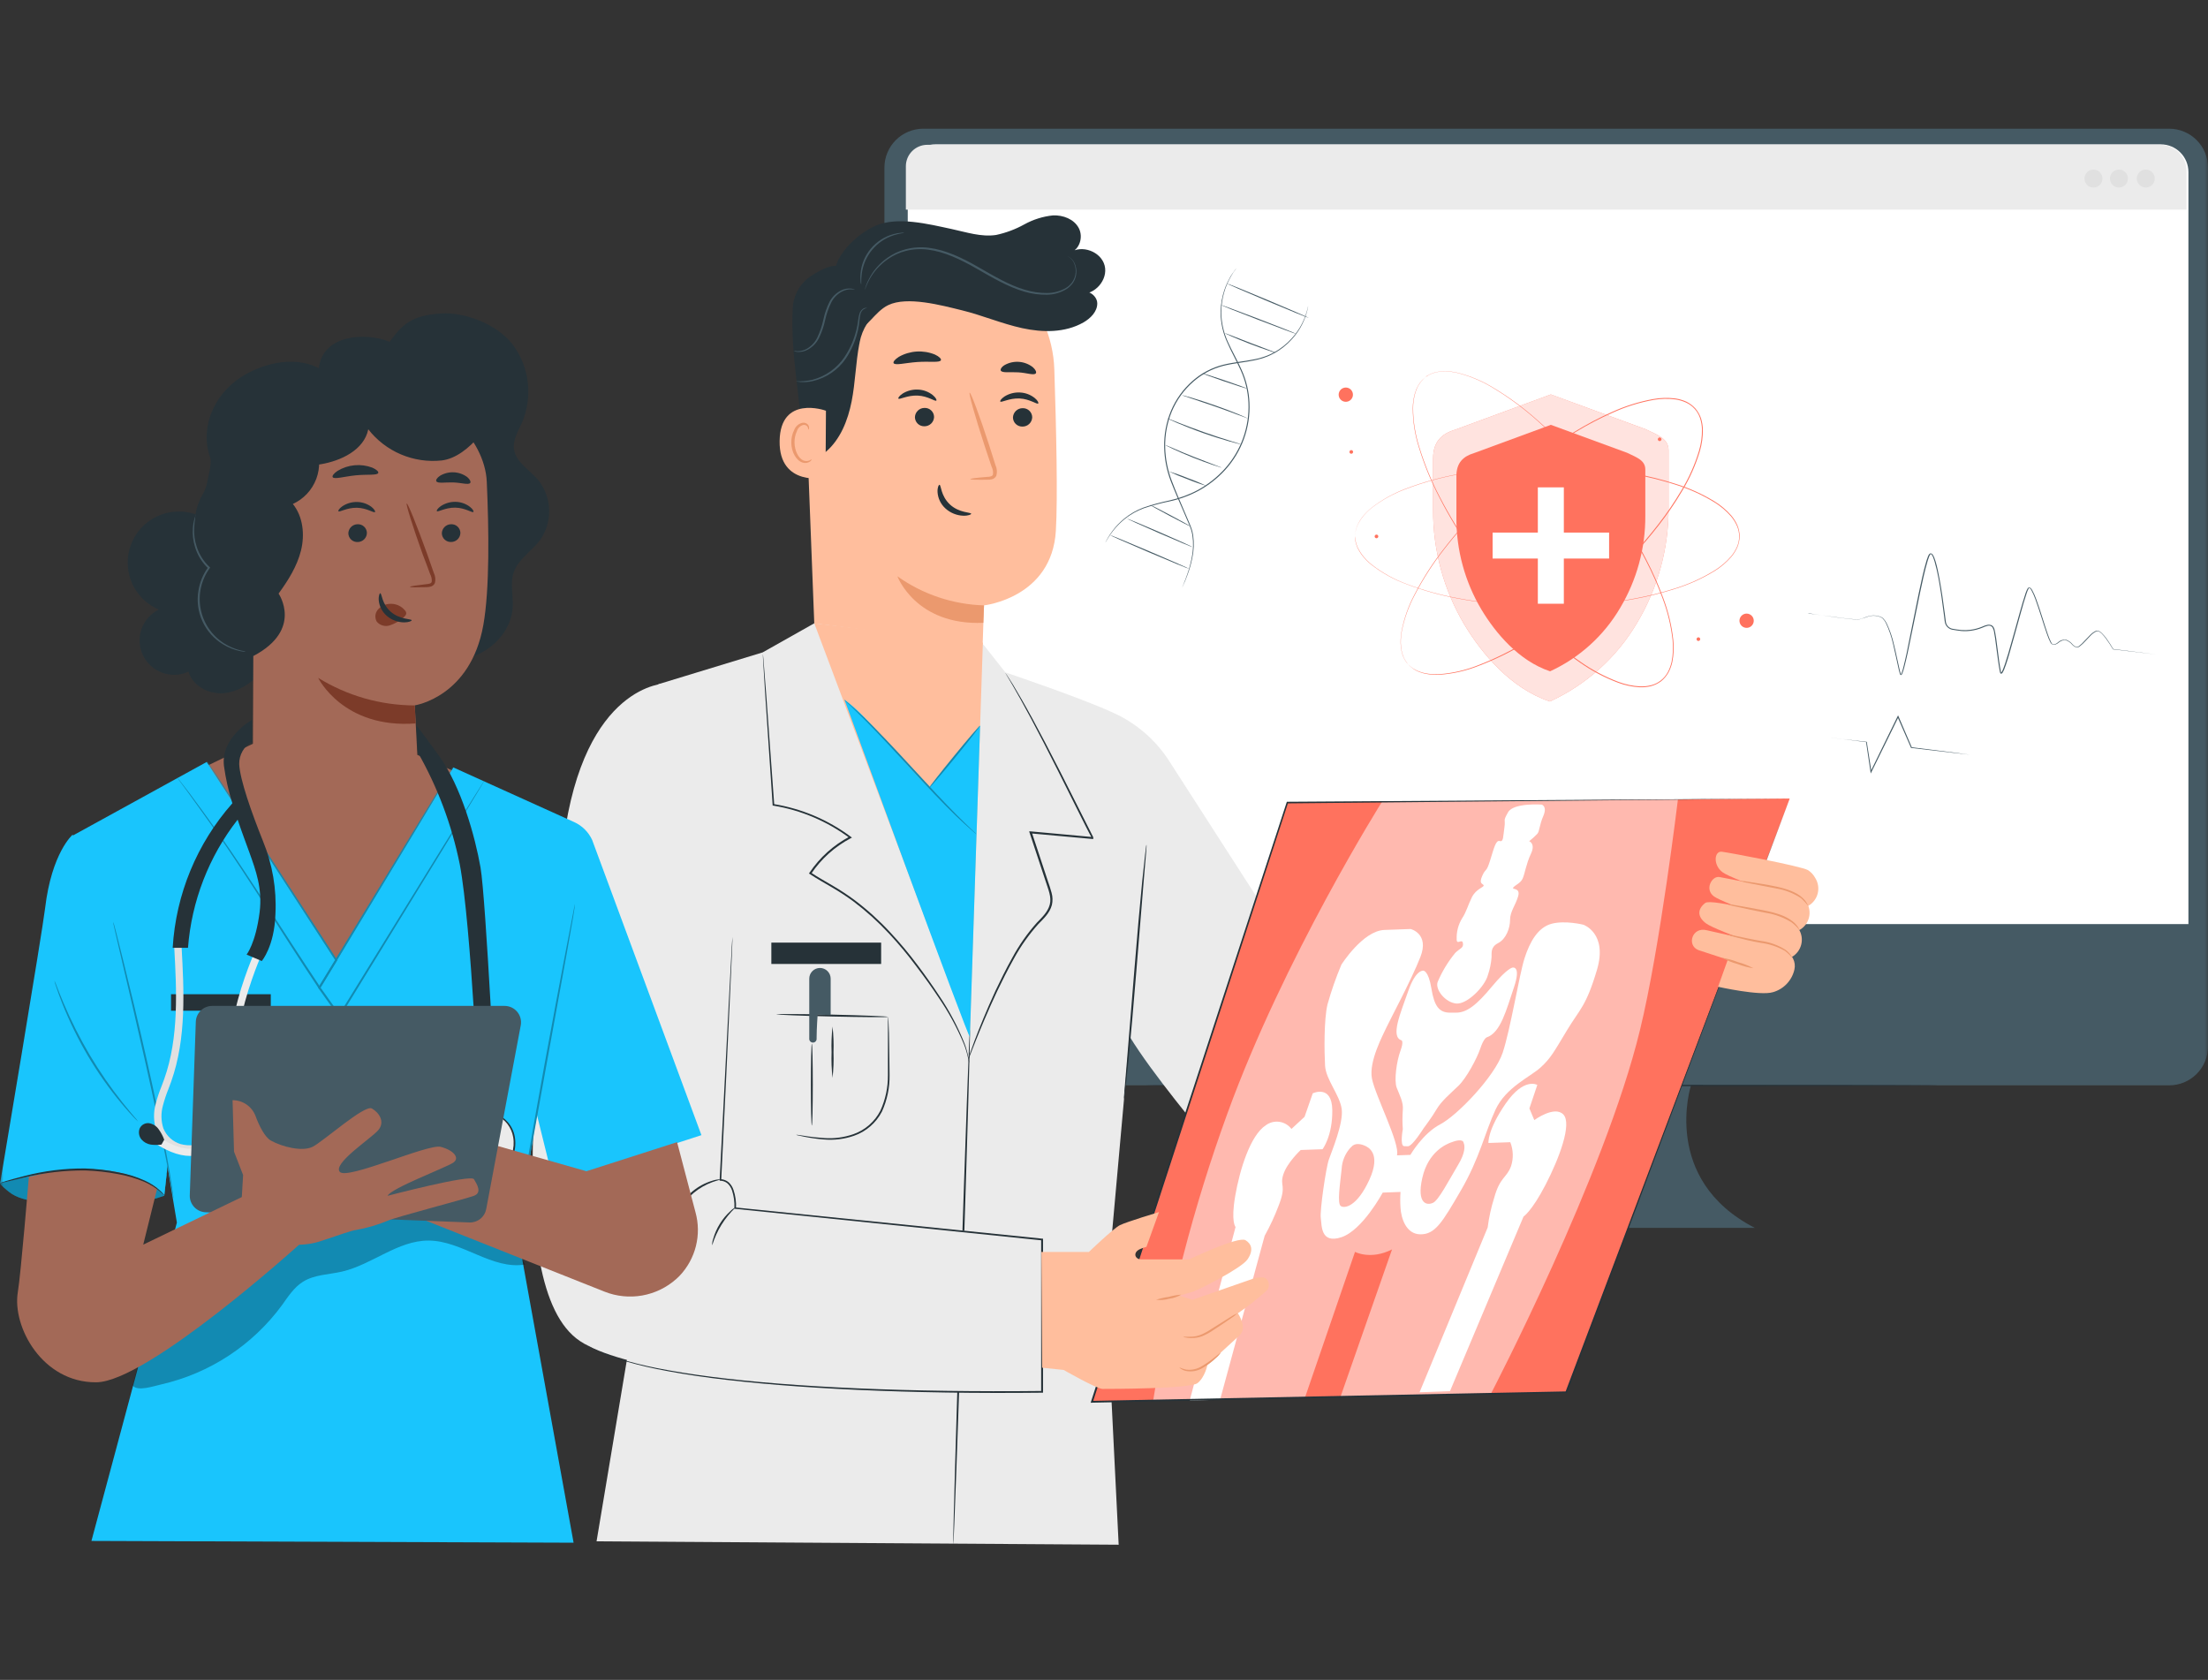 <svg width="326" height="248" viewBox="0 0 326 248" fill="none" xmlns="http://www.w3.org/2000/svg">
<rect x="0" y="0" width="326" height="248" fill="#333333" stroke="none"/>
<mask id="mask0_119_30814" style="mask-type:alpha" maskUnits="userSpaceOnUse" x="0" y="0" width="326" height="248">
<rect width="326" height="248" fill="#D9D9D9"/>
</mask>
<g mask="url(#mask0_119_30814)">
<path d="M136.324 19H320.257C321.011 18.999 321.758 19.147 322.454 19.435C323.151 19.723 323.784 20.145 324.318 20.677C324.851 21.21 325.274 21.842 325.563 22.537C325.851 23.233 326 23.979 326 24.732V154.499C326 155.253 325.851 155.998 325.563 156.694C325.274 157.39 324.851 158.022 324.318 158.554C323.784 159.086 323.151 159.508 322.454 159.796C321.758 160.084 321.011 160.232 320.257 160.231H249.665C249.665 160.231 245.174 174.119 259.095 181.274H193.083C193.083 181.274 208.804 175.895 204.763 160.231H136.324C135.57 160.232 134.824 160.084 134.127 159.796C133.43 159.508 132.797 159.086 132.264 158.554C131.73 158.022 131.307 157.39 131.019 156.694C130.73 155.998 130.581 155.253 130.581 154.499V24.736C130.581 23.215 131.186 21.756 132.263 20.68C133.34 19.604 134.801 19 136.324 19Z" fill="#455A64"/>
<path d="M225.833 146.588C223.331 150.156 227.249 154.07 230.826 151.57C230.945 151.485 231.049 151.382 231.134 151.263C233.628 147.69 229.718 143.785 226.141 146.28C226.021 146.364 225.917 146.468 225.833 146.588Z" fill="#263238"/>
<path d="M319.027 21.31H138.111C137.027 21.31 135.987 21.74 135.221 22.506C134.454 23.271 134.023 24.309 134.023 25.392V136.428H323.109V25.388C323.108 24.307 322.678 23.27 321.912 22.506C321.147 21.741 320.109 21.311 319.027 21.31Z" fill="white"/>
<path d="M318.977 21.378H136.915C136.074 21.378 135.268 21.711 134.674 22.305C134.08 22.898 133.746 23.703 133.746 24.543V30.944H322.832V25.229C322.832 24.207 322.426 23.228 321.703 22.506C320.98 21.784 319.999 21.378 318.977 21.378Z" fill="#EBEBEB"/>
<path d="M316.811 27.686C316.078 27.686 315.484 27.093 315.484 26.361C315.484 25.628 316.078 25.035 316.811 25.035C317.544 25.035 318.139 25.628 318.139 26.361C318.139 27.093 317.544 27.686 316.811 27.686Z" fill="#E0E0E0"/>
<path d="M312.849 27.686C312.116 27.686 311.521 27.093 311.521 26.361C311.521 25.628 312.116 25.035 312.849 25.035C313.582 25.035 314.176 25.628 314.176 26.361C314.176 27.093 313.582 27.686 312.849 27.686Z" fill="#E0E0E0"/>
<path d="M309.087 27.686C308.354 27.686 307.76 27.093 307.76 26.361C307.76 25.628 308.354 25.035 309.087 25.035C309.82 25.035 310.414 25.628 310.414 26.361C310.414 27.093 309.82 27.686 309.087 27.686Z" fill="#E0E0E0"/>
<path d="M169.205 160.252C169.205 160.311 195.383 160.362 227.662 160.362C259.941 160.362 286.119 160.311 286.119 160.252C286.119 160.194 259.954 160.143 227.662 160.143C195.37 160.143 169.205 160.189 169.205 160.252Z" fill="#263238"/>
<path d="M118.819 55.819L120.676 103.704L144.682 102.928C144.964 100.147 145.279 89.373 145.279 89.373C145.279 89.373 155.3 88.288 155.892 78.365C156.18 73.545 155.963 63.535 155.664 54.507C155.501 49.696 153.461 45.14 149.98 41.811C146.498 38.483 141.852 36.647 137.033 36.694C134.57 36.725 132.139 37.248 129.882 38.232C127.625 39.215 125.588 40.64 123.891 42.423C122.193 44.205 120.87 46.308 119.999 48.609C119.128 50.91 118.727 53.361 118.819 55.819Z" fill="#FFBE9D"/>
<path d="M145.289 89.373C140.692 89.24 136.238 87.746 132.494 85.078C132.494 85.078 135.208 92.371 145.186 91.948L145.289 89.373Z" fill="#EB996E"/>
<path d="M152.402 61.61C152.388 61.98 152.23 62.33 151.961 62.586C151.692 62.841 151.335 62.981 150.964 62.977C150.783 62.982 150.602 62.952 150.433 62.887C150.263 62.822 150.109 62.724 149.978 62.599C149.847 62.474 149.742 62.324 149.67 62.158C149.598 61.992 149.56 61.813 149.558 61.632C149.572 61.261 149.73 60.911 149.998 60.654C150.267 60.398 150.625 60.257 150.996 60.26C151.178 60.255 151.358 60.286 151.528 60.351C151.697 60.417 151.852 60.515 151.983 60.641C152.113 60.766 152.218 60.917 152.29 61.083C152.362 61.25 152.4 61.429 152.402 61.61Z" fill="#263238"/>
<path d="M153.286 59.566C153.102 59.745 152.065 58.899 150.534 58.828C149.003 58.758 147.847 59.474 147.689 59.278C147.613 59.192 147.809 58.866 148.314 58.53C148.998 58.104 149.799 57.899 150.604 57.945C151.397 57.981 152.157 58.268 152.776 58.763C153.232 59.138 153.379 59.49 153.286 59.566Z" fill="#263238"/>
<path d="M137.912 61.561C137.899 61.93 137.744 62.279 137.479 62.535C137.213 62.791 136.859 62.933 136.49 62.933C136.308 62.939 136.127 62.908 135.958 62.843C135.788 62.778 135.633 62.68 135.502 62.554C135.371 62.428 135.266 62.278 135.195 62.111C135.123 61.944 135.085 61.765 135.084 61.583C135.098 61.219 135.252 60.874 135.514 60.621C135.775 60.367 136.125 60.224 136.49 60.222C136.672 60.213 136.854 60.241 137.025 60.304C137.197 60.368 137.353 60.465 137.486 60.59C137.619 60.715 137.725 60.865 137.798 61.032C137.871 61.199 137.91 61.379 137.912 61.561Z" fill="#263238"/>
<path d="M138.243 59.138C138.059 59.311 137.022 58.465 135.491 58.4C133.96 58.335 132.777 59.04 132.646 58.845C132.57 58.758 132.766 58.433 133.271 58.102C133.954 57.676 134.752 57.472 135.556 57.516C136.349 57.55 137.11 57.837 137.728 58.335C138.189 58.72 138.336 59.062 138.243 59.138Z" fill="#263238"/>
<path d="M143.26 70.731C143.26 70.644 144.21 70.524 145.763 70.4C146.154 70.4 146.528 70.318 146.604 70.053C146.658 69.652 146.586 69.245 146.398 68.887C146.078 67.922 145.741 66.919 145.388 65.861C143.982 61.556 142.989 58.026 143.162 57.972C143.336 57.917 144.634 61.361 146.018 65.644C146.354 66.704 146.675 67.716 146.979 68.681C147.204 69.162 147.25 69.708 147.109 70.221C147.046 70.356 146.953 70.474 146.837 70.568C146.722 70.662 146.586 70.729 146.441 70.763C146.222 70.81 145.998 70.83 145.774 70.823C144.221 70.855 143.26 70.817 143.26 70.731Z" fill="#EB996E"/>
<path d="M138.711 71.571C138.955 71.571 138.885 73.198 140.247 74.472C141.61 75.746 143.385 75.616 143.391 75.849C143.391 75.952 142.978 76.153 142.234 76.137C141.261 76.104 140.331 75.73 139.607 75.079C138.91 74.457 138.485 73.587 138.423 72.656C138.391 71.961 138.597 71.555 138.711 71.571Z" fill="#263238"/>
<path d="M138.923 53.173C138.755 53.585 137.235 53.314 135.432 53.444C133.63 53.574 132.175 53.986 131.936 53.612C131.838 53.428 132.104 53.07 132.713 52.679C133.517 52.224 134.414 51.957 135.337 51.898C136.259 51.84 137.183 51.992 138.038 52.343C138.662 52.631 138.999 52.983 138.923 53.173Z" fill="#263238"/>
<path d="M152.933 55.12C152.646 55.456 151.614 55.044 150.344 54.968C149.073 54.892 147.999 55.093 147.765 54.718C147.667 54.534 147.852 54.176 148.335 53.889C148.984 53.527 149.725 53.364 150.466 53.422C151.207 53.48 151.914 53.756 152.499 54.214C152.928 54.594 153.058 54.957 152.933 55.12Z" fill="#263238"/>
<path d="M130.127 45.582L130.067 45.62C128.424 46.794 127.297 48.555 126.919 50.538C126.919 50.608 126.919 50.673 126.881 50.738C126.338 53.553 126.294 56.443 125.741 59.251C125.187 62.06 124.074 64.896 121.886 66.745C120.985 67.51 119.438 67.987 118.77 67.016C118.552 66.612 118.451 66.156 118.477 65.698C118.271 58.828 116.691 52.685 117.038 45.517C117.081 44.558 117.353 43.623 117.829 42.789C118.306 41.956 118.975 41.247 119.78 40.723C121.332 39.72 123.216 38.695 124.845 39.557C126.473 40.42 128.487 43.646 129.731 45.029" fill="#263238"/>
<path d="M121.947 60.64C121.784 60.558 115.21 58.297 115.107 65.102C115.004 71.907 121.86 70.606 121.877 70.411C121.893 70.215 121.947 60.64 121.947 60.64Z" fill="#FFBE9D"/>
<path d="M119.834 67.813C119.802 67.813 119.715 67.895 119.514 67.981C119.228 68.095 118.91 68.095 118.624 67.981C117.907 67.705 117.321 66.555 117.305 65.33C117.296 64.746 117.419 64.168 117.663 63.638C117.73 63.426 117.847 63.233 118.005 63.076C118.163 62.919 118.357 62.803 118.57 62.738C118.706 62.704 118.851 62.719 118.978 62.78C119.105 62.842 119.206 62.946 119.264 63.074C119.357 63.269 119.308 63.405 119.346 63.416C119.384 63.427 119.492 63.302 119.444 63.02C119.409 62.852 119.317 62.7 119.183 62.592C118.996 62.447 118.761 62.381 118.526 62.407C118.246 62.458 117.983 62.58 117.763 62.761C117.544 62.943 117.375 63.177 117.272 63.443C116.973 64.028 116.822 64.678 116.832 65.335C116.832 66.707 117.538 67.998 118.515 68.296C118.697 68.352 118.889 68.366 119.077 68.338C119.265 68.31 119.444 68.24 119.601 68.133C119.818 67.965 119.856 67.813 119.834 67.813Z" fill="#EB996E"/>
<path d="M123.82 41.661C121.855 39.14 125.991 34.759 129.249 33.338C132.506 31.917 137.05 33.072 140.497 33.81C142.668 34.276 144.867 35.019 147.066 34.688C148.525 34.377 149.931 33.851 151.235 33.127C152.544 32.403 153.986 31.951 155.475 31.798C156.962 31.738 158.569 32.34 159.275 33.669C159.981 34.997 159.389 36.922 157.945 37.307C159.704 36.071 162.559 37.128 163.097 39.21C163.634 41.293 161.642 43.592 159.503 43.364C160.382 42.529 161.995 43.57 162.006 44.785C162.016 45.999 161.023 46.992 159.97 47.599C157.255 49.144 153.949 49.106 150.92 48.445C147.891 47.783 145.014 46.541 142.001 45.804C138.988 45.067 133.928 43.7 131.143 45.045C129.08 46.032 127.886 48.77 126.605 48.331C126.001 48.09 125.462 47.711 125.032 47.224C124.602 46.737 124.293 46.156 124.129 45.528C123.824 44.263 123.727 42.957 123.842 41.661" fill="#263238"/>
<path d="M157.564 37.801C157.564 37.801 157.694 37.86 157.906 38.012C158.217 38.235 158.458 38.542 158.601 38.896C158.835 39.451 158.887 40.066 158.748 40.653C158.658 41.038 158.491 41.401 158.257 41.719C158.022 42.038 157.726 42.306 157.385 42.507C156.545 42.994 155.593 43.253 154.622 43.261C153.503 43.267 152.391 43.105 151.321 42.778C149.036 42.117 146.772 40.767 144.383 39.395C141.995 38.023 139.557 36.879 137.136 36.586C135.996 36.437 134.839 36.509 133.727 36.797C132.752 37.051 131.831 37.481 131.012 38.066C129.823 38.897 128.864 40.017 128.227 41.32C127.981 41.787 127.798 42.285 127.684 42.8C127.717 42.8 127.847 42.258 128.309 41.368C128.974 40.115 129.936 39.043 131.11 38.245C131.907 37.688 132.8 37.281 133.743 37.041C134.829 36.77 135.957 36.709 137.065 36.863C139.421 37.161 141.826 38.3 144.199 39.66C146.571 41.022 148.873 42.372 151.202 43.044C152.3 43.374 153.443 43.532 154.589 43.51C155.599 43.495 156.587 43.211 157.45 42.686C157.822 42.447 158.146 42.139 158.406 41.781C158.693 41.356 158.868 40.866 158.912 40.355C158.957 39.845 158.87 39.331 158.661 38.863C158.498 38.5 158.232 38.193 157.895 37.98C157.794 37.905 157.682 37.845 157.564 37.801Z" fill="#455A64"/>
<path d="M133.5 34.363C133.353 34.337 133.202 34.337 133.055 34.363C132.654 34.39 132.257 34.461 131.871 34.574C130.578 34.938 129.426 35.685 128.565 36.715C127.705 37.746 127.177 39.013 127.051 40.349C127.011 40.749 127.011 41.153 127.051 41.553C127.056 41.7 127.087 41.845 127.143 41.981C127.197 41.981 127.105 41.358 127.246 40.355C127.417 39.072 127.948 37.864 128.777 36.87C129.606 35.876 130.699 35.137 131.931 34.737C132.876 34.439 133.505 34.417 133.5 34.363Z" fill="#455A64"/>
<path d="M117.182 51.796C117.348 51.889 117.534 51.941 117.724 51.947C118.258 51.993 118.793 51.878 119.261 51.617C119.96 51.239 120.528 50.659 120.889 49.952C121.311 49.101 121.624 48.202 121.823 47.273C122.017 46.367 122.321 45.487 122.73 44.654C123.068 43.986 123.6 43.435 124.255 43.071C124.695 42.822 125.194 42.698 125.699 42.713C126.052 42.713 126.242 42.805 126.242 42.778C126.078 42.678 125.892 42.619 125.699 42.605C125.168 42.544 124.631 42.645 124.158 42.892C123.45 43.252 122.87 43.82 122.496 44.519C122.068 45.37 121.754 46.275 121.563 47.208C121.368 48.115 121.069 48.995 120.672 49.833C120.343 50.508 119.824 51.073 119.179 51.459C118.746 51.717 118.251 51.854 117.746 51.855C117.388 51.834 117.192 51.769 117.182 51.796Z" fill="#455A64"/>
<path d="M117.54 56.291C117.54 56.291 117.594 56.291 117.708 56.334C117.869 56.368 118.032 56.39 118.197 56.399C118.805 56.444 119.416 56.397 120.01 56.258C122.001 55.795 123.745 54.601 124.896 52.913C126.02 51.241 126.709 49.316 126.899 47.311C126.919 46.974 126.972 46.64 127.056 46.314C127.124 46.076 127.262 45.864 127.453 45.706C127.622 45.576 127.826 45.499 128.039 45.484C127.928 45.448 127.809 45.441 127.694 45.463C127.579 45.486 127.471 45.538 127.382 45.614C127.162 45.776 126.997 46.001 126.91 46.26C126.805 46.593 126.736 46.936 126.704 47.284C126.459 49.24 125.76 51.112 124.662 52.75C123.549 54.377 121.889 55.552 119.983 56.063C119.182 56.244 118.361 56.321 117.54 56.291Z" fill="#455A64"/>
<path d="M165.166 228.049L88.078 227.55L95.857 181.015L97.209 101.009L112.605 96.313L120.205 92.029L145.216 95.191L148.435 99.263C148.435 99.263 159.379 102.95 164.113 105.114L164.439 105.26C167.796 106.789 170.641 109.254 172.631 112.358L193.493 144.778L224.003 127.009L234.752 142.642C234.752 142.642 197.294 173.787 190.502 173.153C183.711 172.519 181.355 172.513 179.01 169.325C177.213 166.874 170.15 158.572 166.784 153.025L163.348 191.356L165.166 228.049Z" fill="#EBEBEB"/>
<path d="M140.741 228.098C140.823 228.098 141.441 211.05 142.12 190.016C142.799 168.983 143.298 151.925 143.206 151.925C143.114 151.925 142.511 168.967 141.827 190.011C141.143 211.055 140.665 228.098 140.741 228.098Z" fill="#263238"/>
<path d="M145.117 94.876L143.179 153.08L120.226 92.029L145.117 94.876Z" fill="#FFBE9D"/>
<path d="M143.003 156.36C143.035 156.304 143.061 156.244 143.079 156.181C143.134 156.051 143.199 155.878 143.28 155.639C143.47 155.162 143.731 154.489 144.067 153.627C144.768 151.892 145.794 149.382 147.216 146.351C147.943 144.838 148.758 143.195 149.724 141.47C150.724 139.65 151.929 137.951 153.318 136.406C154.078 135.625 154.984 134.806 155.305 133.608C155.442 133.014 155.428 132.395 155.261 131.808C155.115 131.222 154.908 130.658 154.718 130.089C153.964 127.795 153.177 125.426 152.379 123.002L152.33 122.85L152.183 123.034L161.412 123.87V123.598L156.488 113.838C154.974 110.867 153.606 108.248 152.428 106.09C151.249 103.932 150.256 102.229 149.567 101.085C149.214 100.51 148.931 100.071 148.736 99.778L148.513 99.453C148.459 99.377 148.432 99.339 148.427 99.344L148.492 99.464L148.698 99.805C148.883 100.125 149.149 100.564 149.485 101.134C150.164 102.294 151.114 104.002 152.276 106.171C153.437 108.34 154.784 110.964 156.282 113.947L158.638 118.664L159.903 121.191L160.56 122.492L160.902 123.148L161.081 123.474L161.173 123.642L161.228 123.723C161.266 123.783 161.323 123.829 161.39 123.853V123.582L152.162 122.736H151.95L152.015 122.942L152.064 123.089C152.867 125.512 153.654 127.882 154.409 130.176C154.767 131.309 155.288 132.448 154.995 133.543C154.702 134.638 153.844 135.441 153.084 136.222C151.679 137.797 150.464 139.531 149.463 141.389C148.497 143.113 147.694 144.767 146.977 146.269C145.576 149.317 144.572 151.843 143.904 153.595C143.579 154.473 143.329 155.156 143.172 155.623C143.088 155.854 143.029 156.035 142.992 156.165C142.992 156.23 142.995 156.295 143.003 156.36Z" fill="#263238"/>
<path d="M143.08 156.908C143.088 156.845 143.088 156.781 143.08 156.718L142.993 156.176C142.865 155.466 142.674 154.769 142.423 154.094C141.438 151.616 140.187 149.253 138.693 147.044C137.765 145.635 136.706 144.116 135.507 142.522C134.241 140.822 132.881 139.192 131.435 137.642C129.827 135.902 128.066 134.309 126.175 132.881C125.164 132.134 124.115 131.441 123.031 130.805C121.946 130.154 120.805 129.536 119.72 128.815L119.758 129.01C121.237 126.803 123.243 124.997 125.594 123.756L125.789 123.653L125.61 123.522C122.253 121.023 118.343 119.369 114.21 118.702L114.313 118.816L113.135 102.636C112.983 100.683 112.863 99.133 112.776 98.059C112.733 97.517 112.7 97.137 112.673 96.85L112.641 96.541C112.647 96.505 112.647 96.468 112.641 96.432C112.637 96.468 112.637 96.505 112.641 96.541V96.85C112.641 97.143 112.679 97.549 112.706 98.064C112.771 99.149 112.869 100.689 112.988 102.646C113.254 106.599 113.623 112.19 114.074 118.837V118.935H114.172C118.264 119.605 122.135 121.249 125.458 123.728V123.495C123.066 124.756 121.025 126.592 119.519 128.836L119.437 128.95L119.557 129.031C120.643 129.758 121.794 130.382 122.885 131.032C123.961 131.66 125.003 132.344 126.006 133.082C127.881 134.498 129.628 136.075 131.229 137.794C132.677 139.343 134.036 140.972 135.3 142.674C136.505 144.252 137.575 145.759 138.509 147.164C140.016 149.347 141.29 151.682 142.309 154.131C142.572 154.798 142.779 155.486 142.928 156.187C142.976 156.414 143.015 156.599 143.042 156.729C143.048 156.79 143.061 156.85 143.08 156.908Z" fill="#263238"/>
<path d="M113.885 139.16H130.096V142.311H113.885V139.16Z" fill="#263238"/>
<path d="M117.544 167.536C117.632 167.576 117.725 167.603 117.821 167.617L118.624 167.79C119.615 167.996 120.618 168.139 121.626 168.219C123.135 168.355 124.656 168.17 126.089 167.676C127.871 167.057 129.348 165.778 130.215 164.103C130.984 162.414 131.368 160.575 131.338 158.719C131.338 157.022 131.284 155.52 131.279 154.24C131.273 152.96 131.235 151.935 131.197 151.22C131.197 150.862 131.159 150.585 131.143 150.401C131.143 150.303 131.129 150.207 131.099 150.114C131.093 150.209 131.093 150.305 131.099 150.401C131.099 150.623 131.099 150.894 131.099 151.225C131.099 151.979 131.099 152.998 131.099 154.24V158.713C131.115 160.529 130.733 162.326 129.981 163.978C129.15 165.591 127.734 166.826 126.024 167.432C124.631 167.922 123.153 168.119 121.681 168.013C120.678 167.952 119.68 167.84 118.689 167.676L117.875 167.557C117.766 167.537 117.655 167.53 117.544 167.536Z" fill="#263238"/>
<path d="M114.613 149.739C114.613 149.815 118.304 149.967 122.853 150.07C127.403 150.173 131.1 150.2 131.1 150.119C131.1 150.038 127.413 149.897 122.859 149.788C118.304 149.68 114.613 149.691 114.613 149.739Z" fill="#263238"/>
<path d="M122.643 149.853V144.48C122.643 144.061 122.476 143.66 122.18 143.364C121.884 143.068 121.482 142.902 121.063 142.902C120.644 142.902 120.242 143.068 119.946 143.364C119.649 143.66 119.483 144.061 119.483 144.48V153.334C119.478 153.406 119.487 153.477 119.51 153.545C119.533 153.613 119.568 153.675 119.615 153.729C119.71 153.838 119.844 153.905 119.988 153.915C120.132 153.925 120.274 153.877 120.383 153.783C120.492 153.688 120.559 153.554 120.569 153.41C120.569 153.345 120.569 153.269 120.569 153.199C120.569 151.849 120.721 149.788 120.721 149.788L122.643 149.853Z" fill="#455A64"/>
<path d="M122.92 159.136C123.06 157.876 123.107 156.608 123.061 155.341C123.107 154.074 123.06 152.805 122.92 151.545C122.78 152.805 122.732 154.074 122.779 155.341C122.733 156.608 122.78 157.876 122.92 159.136Z" fill="#263238"/>
<path d="M119.863 166.169C119.939 166.169 120.004 163.458 120.004 160.129C120.004 156.799 119.939 154.088 119.863 154.088C119.787 154.088 119.722 156.799 119.722 160.129C119.722 163.458 119.782 166.169 119.863 166.169Z" fill="#263238"/>
<path d="M144.709 107.12L137.168 116.311C131.843 110.943 128.016 105.64 124.682 103.297C124.682 103.297 143.173 153.898 143.2 153.058C143.227 152.217 144.709 107.12 144.709 107.12Z" fill="#19C5FD"/>
<path d="M124.661 103.319C124.718 103.395 124.781 103.466 124.851 103.53L125.438 104.072C125.948 104.555 126.675 105.271 127.566 106.16C129.352 107.933 131.724 110.498 134.314 113.318C136.903 116.137 139.308 118.686 141.132 120.432C142.044 121.305 142.793 121.993 143.331 122.454L143.95 122.996C144.019 123.063 144.095 123.121 144.178 123.17C144.178 123.17 144.118 123.089 143.988 122.958L143.407 122.416C142.891 121.934 142.164 121.218 141.273 120.329C139.493 118.556 137.12 115.991 134.525 113.171C131.93 110.352 129.531 107.803 127.707 106.057C126.795 105.184 126.046 104.495 125.508 104.035L124.895 103.492C124.748 103.368 124.672 103.308 124.661 103.319Z" fill="#128AB1"/>
<path d="M137.218 116.273C137.277 116.321 139.004 114.315 141.072 111.788C143.14 109.262 144.769 107.169 144.709 107.12C144.65 107.071 142.923 109.077 140.855 111.609C138.787 114.142 137.158 116.224 137.218 116.273Z" fill="#128AB1"/>
<path d="M169.268 124.699C169.233 124.823 169.212 124.95 169.203 125.079C169.165 125.355 169.122 125.718 169.068 126.163C168.954 127.112 168.807 128.484 168.633 130.186C168.291 133.586 167.884 138.287 167.461 143.482C167.037 148.677 166.646 153.351 166.375 156.783C166.234 158.458 166.12 159.83 166.038 160.812C166 161.267 165.973 161.631 165.951 161.896C165.942 162.024 165.942 162.153 165.951 162.281C165.987 162.157 166.011 162.03 166.022 161.902C166.055 161.625 166.098 161.262 166.158 160.817C166.272 159.868 166.418 158.496 166.587 156.794C166.929 153.394 167.341 148.693 167.765 143.498C168.188 138.304 168.574 133.63 168.85 130.197C168.992 128.522 169.106 127.15 169.192 126.168C169.225 125.713 169.252 125.35 169.274 125.084C169.285 124.956 169.283 124.827 169.268 124.699Z" fill="#263238"/>
<path d="M98.322 100.89C98.322 100.89 86.237 100.89 83.208 124.108C80.179 147.326 73.518 189.908 85.629 197.982C97.741 206.056 153.863 205.486 153.863 205.486V182.995L107.817 177.919C107.817 177.919 107.99 173.733 105.645 173.766L108.262 120.692C108.262 120.692 108.805 101.898 98.322 100.89Z" fill="#EBEBEB"/>
<path d="M108.141 138.331C108.141 138.331 108.141 138.548 108.093 138.971C108.044 139.394 108.033 140.055 107.984 140.858C107.897 142.522 107.767 144.951 107.599 148.064C107.278 154.305 106.817 163.274 106.252 174.2V174.313H106.372C106.761 174.323 107.135 174.467 107.43 174.72C107.73 175.006 107.954 175.362 108.082 175.756C108.354 176.591 108.472 177.47 108.429 178.348V178.462H108.538L153.846 183.119L153.721 182.978V205.486L153.857 205.351C134.254 205.562 117.159 204.809 105.08 203.263C102.056 202.878 99.358 202.439 97.007 201.978C95.008 201.584 93.031 201.087 91.084 200.487C90.297 200.221 89.602 199.945 89.005 199.733C88.408 199.522 87.919 199.267 87.534 199.066L86.676 198.578L86.378 198.421C86.378 198.421 86.47 198.486 86.66 198.6L87.512 199.11C87.898 199.316 88.397 199.527 88.978 199.804C89.559 200.08 90.264 200.303 91.057 200.574C93.002 201.192 94.98 201.706 96.98 202.114C99.331 202.591 102.034 203.041 105.052 203.437C117.142 205.004 134.248 205.823 153.862 205.606H153.998V205.47C153.998 198.963 153.998 192.099 153.998 185.033V182.864H153.868L108.559 178.255L108.668 178.38C108.717 177.461 108.592 176.542 108.299 175.669C108.159 175.242 107.914 174.856 107.588 174.547C107.248 174.259 106.822 174.095 106.377 174.08L106.486 174.2C107.029 163.274 107.436 154.305 107.729 148.058C107.87 144.946 107.984 142.517 108.06 140.852C108.093 140.028 108.114 139.399 108.136 138.965C108.158 138.531 108.141 138.331 108.141 138.331Z" fill="#263238"/>
<path d="M99.738 179.676C99.786 179.676 99.966 179.21 100.378 178.505C100.922 177.59 101.617 176.773 102.436 176.092C103.258 175.415 104.188 174.882 105.188 174.514C105.954 174.238 106.464 174.151 106.453 174.102C106 174.097 105.55 174.173 105.123 174.324C104.073 174.646 103.098 175.172 102.254 175.873C101.409 176.574 100.713 177.435 100.204 178.407C99.974 178.799 99.816 179.229 99.738 179.676Z" fill="#263238"/>
<path d="M105.15 183.851C105.801 181.706 107.003 179.767 108.635 178.228C108.33 178.37 108.056 178.569 107.826 178.814C107.226 179.356 106.707 179.98 106.284 180.668C105.856 181.353 105.528 182.094 105.307 182.87C105.189 183.183 105.136 183.517 105.15 183.851Z" fill="#263238"/>
<path d="M264.246 117.883L231.239 205.541L161.225 206.956L190.079 118.485L264.246 117.883Z" fill="#FF725E"/>
<g opacity="0.5">
<path d="M220.157 205.698C220.157 205.698 236.921 173.549 242.127 152.098C245.096 139.968 247.74 117.991 247.74 117.991L204.039 118.376C204.039 118.376 189.544 141.416 181.2 164.439C176.203 178.175 172.538 192.358 170.256 206.793L192.682 206.3L200.06 184.816C200.06 184.816 202.361 186.058 205.526 184.453L197.926 206.186L220.157 205.698Z" fill="white"/>
</g>
<path d="M196.207 171.168C196.614 169.986 198.379 165.811 198.096 163.729C197.814 161.647 195.751 159.391 195.637 157.304C195.523 155.216 195.463 150.564 195.995 148.297C196.555 146.292 197.242 144.325 198.053 142.408C198.053 142.408 201.218 137.404 204.399 137.29L208.27 137.149C208.27 137.149 211.071 137.821 209.714 141.281C208.357 144.74 205.154 150.677 204.692 151.702C204.231 152.727 202.07 156.685 202.559 159.223C203.047 161.761 206.744 168.842 206.256 170.567L208.237 170.496C208.237 170.496 210.067 167.329 212.634 165.99C215.202 164.651 220.712 158.871 221.863 155.417C223.014 151.963 224.306 143.927 225.083 141.492C225.859 139.057 227.059 136.921 229.073 136.379C231.087 135.837 233.785 136.52 233.785 136.52C233.785 136.52 237.395 137.761 235.783 143.184C234.17 148.606 233.264 148.937 231.353 152.109C229.442 155.281 228.959 156.23 227.444 157.607C225.929 158.984 222.346 160.508 220.805 163.821C219.263 167.134 218.465 170.979 215.707 175.718C212.949 180.457 211.907 182.225 209.736 182.225C207.564 182.225 206.858 179.768 206.777 178.293C206.724 177.519 206.724 176.742 206.777 175.967L204.149 176.065C204.149 176.065 201.18 181.606 198.064 182.648C194.948 183.689 195.165 180.891 195.007 179.806C194.85 178.722 195.778 172.345 196.207 171.168ZM211.598 177.567C212.423 177.144 213.861 174.368 215.289 171.96C216.375 170.16 216.261 169.211 216.147 168.848C216.129 168.784 216.101 168.724 216.065 168.669L216.109 168.728C216 168.099 214.942 168.376 214.165 168.685C213.595 168.913 210.881 169.97 209.996 173.896C209.111 177.822 210.751 177.984 211.581 177.567H211.598ZM197.982 178.06C198.525 178.429 200.355 178.142 202.173 174.183C203.992 170.225 201.945 169.336 201.516 169.146C200.936 168.886 200.04 168.68 199.497 169.33L199.578 169.271C199.505 169.327 199.436 169.389 199.372 169.455C198.595 170.321 198.141 171.428 198.085 172.589C197.836 174.948 197.412 177.692 197.966 178.06H197.982Z" fill="white"/>
<path d="M207.308 169.211C206.657 169.168 207.118 166.695 207.118 166.695C207.048 165.764 207.048 164.828 207.118 163.897C207.237 162.731 206.635 161.663 206.217 160.584C205.799 159.505 206.217 156.626 206.76 155.162C207.303 153.698 206.923 153.584 206.923 153.584C205.251 153.042 206.792 149.566 207.916 146.318C209.04 143.07 210.158 143.303 210.158 143.303C210.158 143.303 210.907 143.276 211.336 145.922C211.765 148.568 212.498 149.506 214.105 149.501H214.963C216.591 149.501 218.019 148.362 220.299 145.618C222.579 142.875 223.323 142.848 223.323 142.848C223.323 142.848 224.631 142.528 223.524 145.776C222.416 149.024 221.586 152.461 219.49 153.155C219.49 153.155 219.056 153.307 218.562 154.782C218.068 156.257 216.515 159.158 215.337 160.291C214.159 161.424 212.797 162.569 212.112 163.751C211.428 164.933 210.153 166.619 210.153 166.619C210.153 166.619 208.595 169.135 207.9 169.227L207.308 169.211Z" fill="white"/>
<path d="M227.627 118.783C227.627 118.783 228.479 119.027 227.866 120.453C227.252 121.879 227.323 122.72 226.97 123.105C226.596 123.492 226.197 123.854 225.776 124.189C225.776 124.189 226.753 124.526 226.031 126.049C225.309 127.573 225.124 129.075 224.793 129.742C224.462 130.409 223.762 130.626 223.436 131.011C223.11 131.396 224.522 130.967 224.153 132.29C223.783 133.613 222.947 134.579 222.953 135.799C222.958 137.019 222.361 138.624 221.199 139.226C220.038 139.827 220.255 140.662 220.222 141.319C220.153 142.218 219.971 143.105 219.679 143.959C219.223 145.656 216.612 148.297 215.011 148.151C213.409 148.004 211.873 146.117 212.258 144.979C212.914 143.425 213.791 141.975 214.864 140.673C215.543 139.995 216.118 139.974 215.993 139.231C215.868 138.488 215.032 139.638 215.07 138.607C215.039 137.546 215.314 136.497 215.863 135.587C216.509 134.627 216.704 133.689 217.323 132.448C217.942 131.206 219.153 130.978 219.055 130.702C218.957 130.425 218.295 130.544 218.843 129.308C219.392 128.072 219.424 128.912 220.01 127.02C220.597 125.127 220.863 123.994 221.433 124.162C222.003 124.33 221.916 123.49 222.117 122.172C222.318 120.855 221.84 121.343 222.66 119.911C223.479 118.48 227.627 118.783 227.627 118.783Z" fill="white"/>
<path d="M226.531 165.361L225.809 163.637L226.976 160.172C226.976 160.172 225.021 158.985 222.302 162.927C219.582 166.869 219.761 168.739 219.761 168.739L222.986 168.625C223.435 169.755 223.476 171.005 223.1 172.161C222.443 173.939 221.471 173.722 220.608 176.84C220.157 178.267 219.835 179.732 219.647 181.216L209.593 205.541L214.083 205.378L224.94 179.606C224.94 179.606 226.172 178.809 228.197 174.899C230.222 170.99 232.122 165.909 230.825 164.537C229.527 163.165 226.531 165.361 226.531 165.361Z" fill="white"/>
<path d="M190.675 166.668L192.613 164.873L193.823 161.408C193.823 161.408 196.657 160.047 196.706 163.886C196.755 167.725 195.267 169.661 195.267 169.661L192.043 169.775C192.043 169.775 190.028 171.64 189.469 173.408C188.91 175.176 190.012 174.888 188.774 178.022C188.2 179.542 187.514 181.017 186.722 182.436L180.143 206.625L175.648 206.788L182.423 181.14C182.423 181.14 181.706 180.414 182.374 176.553C183.042 172.692 184.589 167.633 186.88 166.131C187.455 165.701 188.177 165.516 188.888 165.616C189.6 165.717 190.242 166.095 190.675 166.668Z" fill="white"/>
<path d="M264.246 117.883L190.079 118.366H189.997L189.97 118.447C181.865 143.271 172.12 173.126 161.637 205.205L161.094 206.891L161.029 207.081H161.23L231.261 205.655H231.348L231.38 205.573L264.246 117.883C263.855 118.93 250.756 153.562 231.131 205.497L231.245 205.416L161.214 206.815L161.35 206.999C161.534 206.457 161.719 205.882 161.892 205.313L190.176 118.523L190.068 118.604L264.246 117.883Z" fill="#263238"/>
<path d="M153.753 184.827H160.772C160.772 184.827 164.366 181.363 165.343 180.874C166.32 180.386 171.119 178.939 171.119 178.939L169.268 184.068C168.979 184.151 168.694 184.25 168.416 184.366C167.189 184.844 167.531 185.928 168.508 185.928H175.576C175.576 185.928 182.818 182.458 183.893 183.092C184.794 183.634 185.109 184.583 184.186 185.928C183.264 187.273 176.917 190.434 176.19 190.678L174.116 191.285L176.065 191.893L185.294 188.677C185.896 188.569 186.722 188.471 186.993 188.818C187.11 188.936 187.202 189.077 187.263 189.232C187.325 189.386 187.354 189.552 187.349 189.718C187.345 189.884 187.306 190.048 187.237 190.199C187.167 190.35 187.068 190.485 186.944 190.597C185.629 191.784 184.234 192.88 182.77 193.877C182.77 193.877 184.241 196.046 183.025 197.131C181.809 198.215 178.269 201.517 178.269 201.517C178.269 201.517 177.9 203.345 176.803 204.196C175.707 205.047 163.633 205.047 162.781 205.047C161.929 205.047 157.048 202.249 157.048 202.249L153.856 201.913L153.753 184.827Z" fill="#FFBE9D"/>
<path d="M174.68 197.358C175.106 197.495 175.553 197.556 175.999 197.537C176.492 197.539 176.981 197.453 177.444 197.282C177.996 197.064 178.523 196.784 179.012 196.447C180.06 195.77 180.994 195.141 181.667 194.674C182.044 194.445 182.396 194.176 182.715 193.872C182.306 194.041 181.917 194.254 181.553 194.506C180.858 194.929 179.924 195.531 178.839 196.209C178.364 196.534 177.859 196.812 177.33 197.038C176.897 197.214 176.438 197.315 175.972 197.337C175.191 197.375 174.68 197.31 174.68 197.358Z" fill="#EB996E"/>
<path d="M174.127 201.87C174.1 201.87 174.388 202.217 175.039 202.385C175.893 202.567 176.784 202.418 177.531 201.967C178.264 201.552 178.942 201.047 179.551 200.465C179.822 200.245 180.055 199.981 180.24 199.684C180.175 199.609 179.068 200.769 177.396 201.718C176.703 202.138 175.885 202.305 175.083 202.19C174.756 202.111 174.436 202.004 174.127 201.87Z" fill="#EB996E"/>
<path d="M170.692 191.887C171.332 191.967 171.982 191.917 172.603 191.741C173.242 191.656 173.858 191.446 174.416 191.123C173.782 191.178 173.155 191.293 172.543 191.464C171.914 191.549 171.295 191.69 170.692 191.887Z" fill="#EB996E"/>
<path d="M266.981 133.733C267.325 133.537 267.626 133.274 267.866 132.959C268.105 132.644 268.279 132.284 268.376 131.901C268.472 131.518 268.491 131.119 268.429 130.728C268.368 130.337 268.228 129.963 268.018 129.628C267.761 129.151 267.388 128.746 266.932 128.451C265.754 127.828 255.331 125.876 254.213 125.74C253.094 125.605 252.888 127.73 254.348 128.787C255.809 129.845 266.954 133.743 266.954 133.743L266.981 133.733Z" fill="#FFBE9D"/>
<path d="M264.555 141.281C264.897 141.084 265.196 140.821 265.434 140.507C265.672 140.194 265.845 139.835 265.941 139.453C266.038 139.071 266.057 138.674 265.997 138.284C265.937 137.895 265.799 137.522 265.592 137.187C265.336 136.708 264.962 136.303 264.506 136.01C263.328 135.386 252.687 132.594 251.786 133.299C250.7 134.112 250.462 135.283 251.922 136.346C253.382 137.409 264.527 141.302 264.527 141.302L264.555 141.281Z" fill="#FFBE9D"/>
<path d="M262.437 139.719C262.929 139.832 263.389 140.052 263.786 140.363C264.183 140.675 264.507 141.069 264.734 141.519C264.983 142.004 265.057 142.559 264.945 143.092C264.773 143.89 264.387 144.626 263.829 145.222C263.271 145.818 262.561 146.251 261.775 146.475C259.869 147.072 253.664 145.678 253.664 145.678L255.098 141.682L250.755 140.261C248.985 139.556 249.843 136.791 251.971 137.328C252.666 137.501 259.951 139.101 262.437 139.719Z" fill="#FFBE9D"/>
<path d="M265.695 137.295C266.038 137.099 266.337 136.837 266.576 136.523C266.814 136.209 266.987 135.85 267.084 135.468C267.181 135.086 267.2 134.688 267.139 134.299C267.079 133.909 266.94 133.536 266.732 133.201C266.475 132.724 266.102 132.319 265.646 132.025C264.468 131.401 254.99 129.715 253.888 129.482C252.785 129.248 251.602 131.282 253.062 132.339C254.523 133.397 265.695 137.295 265.695 137.295Z" fill="#FFBE9D"/>
<path d="M254.984 133.494C255.526 133.679 256.081 133.82 256.646 133.917C257.677 134.145 259.105 134.459 260.685 134.752C262.03 134.964 263.322 135.437 264.485 136.146C264.94 136.483 265.348 136.88 265.695 137.328C265.695 137.328 265.652 137.165 265.494 136.91C265.262 136.552 264.968 136.239 264.626 135.983C264.129 135.609 263.581 135.309 262.997 135.094C262.279 134.833 261.542 134.627 260.793 134.475C259.208 134.161 257.769 133.901 256.727 133.722C256.154 133.595 255.571 133.519 254.984 133.494Z" fill="#EB996E"/>
<path d="M256.813 130.035C257.331 130.209 257.863 130.338 258.403 130.42L262.274 131.168C263.559 131.381 264.784 131.859 265.873 132.572C266.274 132.921 266.638 133.31 266.959 133.733C266.959 133.733 266.916 133.575 266.769 133.331C266.558 132.984 266.29 132.674 265.976 132.415C265.189 131.721 263.805 131.222 262.312 130.897C260.819 130.571 259.418 130.387 258.42 130.224C257.89 130.116 257.353 130.053 256.813 130.035Z" fill="#EB996E"/>
<path d="M254.836 137.924C255.319 138.118 255.819 138.271 256.329 138.38C257.257 138.629 258.554 138.96 259.998 139.198C261.238 139.358 262.434 139.755 263.522 140.37C263.925 140.669 264.289 141.017 264.607 141.405C264.607 141.405 264.569 141.259 264.417 141.031C264.192 140.713 263.915 140.434 263.598 140.207C262.521 139.527 261.31 139.089 260.047 138.922C258.598 138.683 257.333 138.38 256.367 138.19C255.866 138.054 255.353 137.965 254.836 137.924Z" fill="#EB996E"/>
<path d="M254.25 141.405C254.968 141.791 255.728 142.095 256.514 142.311C257.276 142.611 258.07 142.824 258.881 142.945C258.164 142.559 257.404 142.257 256.617 142.045C255.855 141.743 255.061 141.529 254.25 141.405Z" fill="#EB996E"/>
<path d="M32.631 78.799C31.969 77.833 31.091 77.034 30.067 76.465C29.042 75.897 27.899 75.575 26.729 75.524C25.558 75.474 24.391 75.696 23.322 76.174C22.252 76.652 21.308 77.372 20.565 78.278C19.823 79.183 19.301 80.249 19.043 81.391C18.784 82.532 18.795 83.718 19.075 84.855C19.355 85.992 19.896 87.047 20.656 87.939C21.415 88.83 22.372 89.533 23.451 89.991C22.25 90.58 21.33 91.619 20.891 92.881C20.452 94.144 20.529 95.528 21.106 96.734C21.683 97.94 22.713 98.87 23.972 99.322C25.231 99.774 26.618 99.712 27.832 99.149C28.424 101.231 30.758 102.489 32.919 102.343C35.079 102.196 37.028 100.917 38.505 99.333C40.042 97.688 41.147 95.688 41.722 93.511C42.297 91.335 42.324 89.051 41.8 86.862C40.649 82.524 36.914 78.891 32.457 78.143" fill="#263238"/>
<path d="M29.199 75.404C29.199 75.404 29.161 75.453 29.107 75.556C29.028 75.707 28.959 75.863 28.9 76.023C28.672 76.621 28.532 77.249 28.482 77.888C28.4 78.863 28.509 79.845 28.803 80.778C29.169 81.971 29.837 83.05 30.741 83.912V83.733C29.993 84.754 29.5 85.938 29.302 87.187C29.036 88.715 29.237 90.288 29.879 91.7C30.521 93.112 31.574 94.299 32.901 95.104C33.69 95.599 34.562 95.946 35.475 96.129C35.72 96.178 35.968 96.211 36.218 96.226C36.307 96.235 36.396 96.235 36.484 96.226C36.484 96.194 36.126 96.167 35.496 96.02C34.614 95.796 33.774 95.43 33.01 94.936C32.129 94.362 31.374 93.616 30.791 92.742C30.207 91.868 29.807 90.885 29.616 89.852C29.424 88.819 29.444 87.758 29.674 86.734C29.905 85.709 30.342 84.742 30.958 83.891L31.029 83.793L30.942 83.712C30.062 82.889 29.408 81.855 29.042 80.708C28.74 79.803 28.613 78.85 28.667 77.899C28.726 77.046 28.905 76.207 29.199 75.404Z" fill="#455A64"/>
<path d="M47.028 55.125C47.028 49.291 54.009 49.003 57.538 50.462C59.438 47.859 60.795 46.547 65.165 46.276C68.374 46.07 73.265 47.68 75.729 50.906C76.939 52.546 77.698 54.474 77.928 56.498C78.159 58.522 77.853 60.571 77.043 62.44C76.5 63.671 75.724 64.907 75.876 66.235C76.099 68.166 78.08 69.294 79.361 70.752C80.412 72.004 81.016 73.569 81.079 75.201C81.141 76.834 80.66 78.441 79.709 79.769C78.466 81.396 76.489 82.573 75.833 84.525C75.29 86.152 75.8 87.946 75.697 89.671C75.507 92.843 73.097 95.635 70.143 96.779C67.19 97.924 63.808 97.669 60.822 96.584" fill="#263238"/>
<path d="M72.564 116.327L61.615 111.447L61.24 104.132C61.24 104.132 69.47 102.917 71.365 92.257C72.304 86.954 72.19 78.23 71.87 71.11C71.576 64.685 64.769 58.156 58.357 58.72L37.533 62.293V65.747L37.343 109.798L26.572 114.988L51.002 143.813L72.564 116.327Z" fill="#A36957"/>
<path d="M67.977 78.658C67.974 79.015 67.831 79.356 67.58 79.61C67.328 79.863 66.987 80.008 66.63 80.013C66.456 80.024 66.281 79.999 66.116 79.941C65.951 79.883 65.799 79.793 65.669 79.676C65.539 79.559 65.434 79.418 65.359 79.259C65.285 79.101 65.243 78.93 65.235 78.755C65.238 78.398 65.38 78.056 65.632 77.802C65.883 77.548 66.224 77.402 66.581 77.394C66.757 77.384 66.932 77.408 67.098 77.466C67.264 77.524 67.416 77.614 67.546 77.732C67.676 77.85 67.781 77.992 67.855 78.151C67.929 78.311 67.97 78.483 67.977 78.658Z" fill="#263238"/>
<path d="M69.893 75.578C69.719 75.752 68.693 74.965 67.216 74.944C65.74 74.922 64.643 75.643 64.502 75.459C64.421 75.377 64.6 75.058 65.077 74.721C65.72 74.294 66.477 74.073 67.249 74.087C68.018 74.098 68.764 74.355 69.377 74.819C69.828 75.171 69.98 75.497 69.893 75.578Z" fill="#263238"/>
<path d="M54.172 78.658C54.17 79.016 54.029 79.359 53.777 79.613C53.525 79.868 53.184 80.013 52.826 80.019C52.651 80.029 52.475 80.004 52.31 79.946C52.145 79.888 51.992 79.797 51.862 79.68C51.733 79.562 51.627 79.42 51.553 79.261C51.479 79.102 51.437 78.93 51.43 78.755C51.434 78.399 51.577 78.057 51.828 77.803C52.079 77.549 52.419 77.403 52.777 77.394C52.952 77.384 53.127 77.408 53.293 77.466C53.459 77.524 53.611 77.614 53.741 77.732C53.871 77.85 53.977 77.992 54.05 78.151C54.124 78.311 54.166 78.483 54.172 78.658Z" fill="#263238"/>
<path d="M55.365 75.594C55.192 75.773 54.16 74.982 52.684 74.96C51.207 74.938 50.11 75.659 49.969 75.475C49.893 75.394 50.072 75.074 50.55 74.738C51.193 74.313 51.951 74.093 52.721 74.109C53.49 74.119 54.236 74.373 54.85 74.835C55.3 75.193 55.447 75.519 55.365 75.594Z" fill="#263238"/>
<path d="M60.529 86.634C60.529 86.553 61.446 86.412 62.939 86.244C63.319 86.211 63.678 86.146 63.743 85.891C63.783 85.502 63.701 85.11 63.509 84.769C63.173 83.847 62.82 82.887 62.424 81.879C60.947 77.763 59.888 74.385 60.051 74.326C60.214 74.266 61.55 77.579 63.026 81.667C63.385 82.681 63.721 83.652 64.047 84.574C64.275 85.034 64.335 85.56 64.215 86.059C64.158 86.192 64.072 86.309 63.963 86.403C63.854 86.497 63.725 86.565 63.585 86.602C63.376 86.654 63.161 86.682 62.945 86.683C61.463 86.726 60.534 86.721 60.529 86.634Z" fill="#7C3B29"/>
<path d="M61.239 104.143C56.198 104.13 51.259 102.721 46.972 100.071C46.972 100.071 50.642 107.608 61.375 106.8L61.239 104.143Z" fill="#7C3B29"/>
<path d="M59.844 90.18C59.568 89.822 59.206 89.54 58.791 89.36C58.376 89.18 57.922 89.108 57.472 89.15C57.146 89.175 56.828 89.265 56.538 89.414C56.247 89.563 55.989 89.768 55.778 90.018C55.576 90.261 55.453 90.561 55.427 90.876C55.401 91.191 55.472 91.507 55.631 91.78C55.861 92.053 56.168 92.251 56.511 92.347C56.855 92.444 57.22 92.435 57.559 92.322C58.26 92.089 58.91 91.721 59.469 91.238C59.637 91.122 59.782 90.977 59.898 90.809C59.951 90.729 59.978 90.635 59.978 90.538C59.978 90.442 59.951 90.348 59.898 90.267" fill="#7C3B29"/>
<path d="M56.142 87.578C56.38 87.578 56.359 89.172 57.711 90.332C59.062 91.493 60.772 91.346 60.783 91.574C60.783 91.672 60.398 91.878 59.697 91.883C58.757 91.88 57.848 91.546 57.13 90.94C56.441 90.356 56.007 89.528 55.919 88.63C55.87 87.963 56.055 87.567 56.142 87.578Z" fill="#263238"/>
<path d="M55.849 69.82C55.697 70.216 54.22 69.999 52.489 70.177C50.757 70.356 49.34 70.806 49.117 70.438C49.014 70.264 49.264 69.895 49.839 69.516C50.602 69.053 51.461 68.769 52.349 68.686C53.238 68.603 54.134 68.724 54.969 69.039C55.599 69.31 55.914 69.63 55.849 69.82Z" fill="#263238"/>
<path d="M69.426 71.3C69.16 71.625 68.145 71.262 66.923 71.224C65.702 71.186 64.66 71.408 64.426 71.056C64.323 70.882 64.497 70.546 64.969 70.237C65.585 69.869 66.297 69.692 67.014 69.728C67.731 69.763 68.421 70.01 68.997 70.438C69.404 70.79 69.54 71.137 69.426 71.3Z" fill="#263238"/>
<path d="M74.693 58.053C73.065 61.849 69.324 67.477 65.231 67.976C63.179 68.197 61.104 67.891 59.204 67.086C57.304 66.281 55.641 65.005 54.373 63.378C53.755 66.425 50.367 68.041 47.316 68.545C45.145 68.903 42.854 68.925 40.802 68.106C38.75 67.287 37.002 65.509 36.681 63.34C36.361 61.171 39.444 55.825 41.611 55.423" fill="#263238"/>
<path d="M46.544 65.644C47.26 67.245 47.314 69.062 46.695 70.702C46.076 72.342 44.833 73.672 43.238 74.401C44.747 76.272 45.018 78.924 44.443 81.261C43.867 83.598 42.548 85.685 41.131 87.632C41.131 87.632 44.812 92.951 37.402 96.85C37.402 96.85 32.201 95.223 34.525 87.409C34.709 86.85 34.675 86.242 34.427 85.707C34.103 85.254 33.657 84.902 33.14 84.693C31.186 83.606 29.739 81.796 29.11 79.652C28.481 77.508 28.722 75.204 29.78 73.236C30.106 72.736 30.35 72.186 30.502 71.609C30.648 70.73 31.322 68.437 31.045 67.596C29.454 63.21 31.501 57.76 36.653 55.054C40.784 52.886 45.957 52.522 49.139 55.955" fill="#263238"/>
<path d="M17.777 150.943L10.72 123.371L30.519 112.488L49.628 141.91L66.94 113.301L84.774 121.364C85.946 121.896 86.888 122.832 87.428 124L103.562 167.584L81.761 174.633L79.263 164.532L76.392 181.975L84.687 227.751L13.5 227.49L26.116 180.495L24.363 170.014L17.777 150.943Z" fill="#19C5FD"/>
<g opacity="0.3">
<path d="M77.543 186.682C72.657 187.506 68.26 183.184 63.309 183.146C58.743 183.114 54.954 186.687 50.508 187.723C48.548 188.178 46.409 188.162 44.715 189.236C43.412 190.06 42.544 191.405 41.654 192.657C37.306 198.585 30.965 202.749 23.793 204.386C22.707 204.63 20.275 205.47 19.607 204.554L20.313 201.745L20.932 193.226L44.786 175.875L72.011 177.209L77.543 186.682Z" fill="black"/>
</g>
<path d="M25.252 146.779H39.98V149.213H25.252V146.779Z" fill="#263238"/>
<path d="M24.253 176.526C18.281 178.641 11.767 178.321 5.535 177.404C4.052 177.182 2.505 176.9 1.338 175.962C0.947 175.653 0.003 174.877 0.019 174.671C0.062 174.102 1.105 173.343 1.696 172.871C3.964 171.121 6.581 169.877 9.37 169.222C12.16 168.567 15.058 168.517 17.869 169.076C19.367 169.345 20.801 169.897 22.092 170.702C23.357 171.548 24.15 172.014 24.584 173.473" fill="#19C5FD"/>
<g opacity="0.3">
<path d="M24.253 176.526C18.281 178.641 11.767 178.321 5.535 177.404C4.052 177.182 2.505 176.9 1.338 175.962C0.947 175.653 0.003 174.877 0.019 174.671C0.062 174.102 1.105 173.343 1.696 172.871C3.964 171.121 6.581 169.877 9.37 169.222C12.16 168.567 15.058 168.517 17.869 169.076C19.367 169.345 20.801 169.897 22.092 170.702C23.357 171.548 24.15 172.014 24.584 173.473" fill="black"/>
</g>
<path d="M0.019 174.671C0.019 174.671 6.273 137.414 6.658 134.09C7.63 125.849 10.736 123.213 10.736 123.213L25.252 167.584L24.248 176.526C24.248 176.526 19.66 169.628 0.019 174.671Z" fill="#19C5FD"/>
<path d="M8.022 144.751C8.089 145.065 8.18 145.373 8.294 145.673C8.478 146.264 8.788 147.104 9.19 148.134C10.257 150.814 11.527 153.408 12.99 155.894C14.459 158.373 16.126 160.73 17.973 162.943C18.684 163.789 19.282 164.461 19.71 164.906C19.924 165.144 20.152 165.369 20.395 165.578C20.214 165.313 20.013 165.063 19.792 164.83C19.39 164.363 18.815 163.675 18.125 162.813C16.336 160.567 14.703 158.201 13.239 155.731C11.784 153.263 10.492 150.702 9.374 148.064C8.951 147.044 8.614 146.215 8.397 145.64C8.294 145.335 8.169 145.038 8.022 144.751Z" fill="#128AB1"/>
<path d="M76.484 181.048C76.501 181.01 76.512 180.97 76.516 180.929C76.516 180.831 76.554 180.712 76.581 180.565C76.63 180.224 76.706 179.763 76.799 179.177C77.005 177.946 77.293 176.211 77.651 174.08C78.4 169.753 79.486 163.843 80.669 157.282C81.853 150.721 82.939 144.811 83.726 140.473L84.621 135.376C84.708 134.795 84.784 134.329 84.839 133.988L84.877 133.624C84.885 133.583 84.885 133.541 84.877 133.5C84.86 133.537 84.849 133.578 84.844 133.619C84.844 133.716 84.801 133.836 84.773 133.977C84.708 134.318 84.621 134.779 84.507 135.359C84.269 136.585 83.937 138.309 83.525 140.435C82.705 144.724 81.581 150.656 80.382 157.211C79.182 163.767 78.145 169.71 77.45 174.021C77.103 176.19 76.847 177.925 76.685 179.134C76.614 179.725 76.56 180.191 76.516 180.533C76.516 180.679 76.516 180.799 76.484 180.896C76.477 180.947 76.477 180.998 76.484 181.048Z" fill="#128AB1"/>
<path d="M16.703 136.135C16.714 136.276 16.74 136.416 16.779 136.552C16.844 136.851 16.931 137.246 17.045 137.74C17.289 138.797 17.631 140.283 18.055 142.078C18.918 145.759 20.112 150.84 21.377 156.469C22.642 162.097 23.744 167.199 24.471 170.908C24.83 172.763 25.123 174.265 25.302 175.306C25.389 175.805 25.465 176.2 25.519 176.504C25.536 176.644 25.567 176.782 25.611 176.916C25.611 176.774 25.598 176.633 25.573 176.493C25.53 176.19 25.476 175.788 25.41 175.289C25.264 174.238 25.003 172.73 24.667 170.87C23.988 167.151 22.924 162.037 21.654 156.403C20.383 150.77 19.162 145.7 18.25 142.029C17.794 140.218 17.419 138.743 17.164 137.691C17.034 137.203 16.925 136.813 16.849 136.514C16.813 136.383 16.764 136.256 16.703 136.135Z" fill="#128AB1"/>
<path d="M71.527 115.21C71.481 115.261 71.441 115.318 71.408 115.378L71.071 115.92C70.773 116.387 70.349 117.059 69.806 117.921L65.203 125.29L50.002 149.891H50.236L49.519 148.877C48.743 147.793 47.983 146.708 47.266 145.711V145.895L61.294 122.66C63.053 119.727 64.47 117.357 65.453 115.709L66.566 113.827L66.848 113.334C66.885 113.28 66.916 113.222 66.94 113.16C66.898 113.21 66.86 113.262 66.826 113.318L66.522 113.8C66.251 114.234 65.86 114.885 65.366 115.66C64.361 117.287 62.917 119.646 61.131 122.563L47.017 145.749L46.973 145.825L47.022 145.9C47.744 146.909 48.504 147.983 49.275 149.067L49.997 150.081L50.122 150.255L50.23 150.076L65.371 125.404C67.282 122.265 68.829 119.727 69.904 117.954C70.447 117.086 70.838 116.403 71.126 115.926L71.435 115.384C71.472 115.329 71.503 115.271 71.527 115.21Z" fill="#128AB1"/>
<path d="M30.535 112.325C30.553 112.382 30.58 112.435 30.616 112.483L30.893 112.927L31.979 114.63L35.996 120.893L49.535 141.823V141.671C48.938 142.647 48.303 143.688 47.657 144.735L47.049 145.727H47.288C44.389 141.389 41.718 137.236 39.27 133.467C36.821 129.698 34.59 126.331 32.646 123.555C30.703 120.779 29.08 118.577 27.94 117.048L26.61 115.329L26.257 114.885C26.219 114.834 26.177 114.787 26.132 114.744C26.16 114.802 26.195 114.856 26.235 114.906L26.566 115.362C26.87 115.774 27.299 116.365 27.853 117.113C28.939 118.637 30.567 120.855 32.483 123.62C34.4 126.385 36.626 129.78 39.052 133.559C41.479 137.339 44.139 141.557 47.038 145.895L47.163 146.079L47.277 145.89L47.885 144.897L49.758 141.834L49.807 141.763L49.758 141.687L36.142 120.806L32.055 114.592L30.936 112.916L30.643 112.488L30.535 112.325Z" fill="#128AB1"/>
<path d="M69.409 164.483C70.484 164.019 71.693 163.969 72.803 164.341C73.913 164.713 74.847 165.482 75.424 166.5C75.862 167.367 76.034 168.345 75.918 169.309C75.802 170.274 75.404 171.183 74.773 171.922C73.486 173.289 70.37 174.221 68.921 172.573L69.409 164.483Z" fill="#EBEBEB"/>
<path d="M69.41 164.483C69.372 164.672 69.348 164.864 69.339 165.057C69.307 165.48 69.258 166.034 69.203 166.711C69.1 168.192 68.959 170.214 68.796 172.589V172.643L68.829 172.681C69.153 173.018 69.55 173.277 69.989 173.437C70.429 173.597 70.899 173.653 71.364 173.603C72.356 173.538 73.313 173.213 74.138 172.66C74.939 172.131 75.535 171.345 75.826 170.431C76.097 169.591 76.159 168.698 76.006 167.828C75.872 167.038 75.525 166.299 75.001 165.692C74.55 165.173 73.996 164.753 73.373 164.461C72.463 164.038 71.441 163.918 70.457 164.119C70.101 164.188 69.756 164.31 69.437 164.483C69.464 164.483 69.795 164.347 70.474 164.228C71.432 164.074 72.414 164.22 73.286 164.645C73.932 164.94 74.496 165.388 74.928 165.95C75.361 166.512 75.649 167.172 75.767 167.872C75.91 168.698 75.847 169.548 75.582 170.344C75.309 171.198 74.751 171.933 74.002 172.426C73.218 172.95 72.311 173.26 71.37 173.327C70.946 173.377 70.516 173.329 70.114 173.189C69.711 173.048 69.346 172.817 69.046 172.513L69.079 172.605C69.198 170.252 69.296 168.268 69.372 166.782C69.399 166.093 69.421 165.529 69.437 165.101C69.442 164.894 69.433 164.688 69.41 164.483Z" fill="#263238"/>
<path d="M73.291 164.483C73.291 164.483 71.744 132.632 70.946 128.066C70.148 123.501 68.096 116.137 64.866 111.653C61.777 107.386 61.473 107.087 61.473 107.087L61.679 111.062C64.609 116.206 66.701 121.783 67.879 127.584C69.6 136.607 70.783 164.456 70.783 164.456L73.291 164.483Z" fill="#263238"/>
<path d="M27.973 170.176C28.879 170.166 29.775 169.982 30.611 169.634L30.199 168.631C29.092 169.115 27.855 169.212 26.686 168.907C26.11 168.738 25.579 168.44 25.135 168.036C24.69 167.632 24.343 167.133 24.119 166.576C23.765 165.474 23.746 164.293 24.064 163.181C24.283 162.357 24.553 161.548 24.873 160.758C25.009 160.405 25.145 160.053 25.275 159.673C27.555 153.269 27.159 146.117 26.811 139.779L25.726 139.838C26.067 146.058 26.453 153.112 24.243 159.31C24.119 159.662 23.988 160.004 23.858 160.351C23.518 161.183 23.231 162.036 23 162.905C22.624 164.23 22.658 165.639 23.098 166.944C23.376 167.657 23.815 168.297 24.379 168.814C24.944 169.331 25.62 169.712 26.355 169.927C26.879 170.089 27.424 170.173 27.973 170.176Z" fill="#E0E0E0"/>
<path d="M28.075 170.653C29.889 170.653 31.474 169.802 32.853 168.099C34.644 165.898 34.932 160.438 35.181 155.628C35.268 153.904 35.355 152.277 35.507 151.095C36.05 146.931 38.433 141.335 38.455 141.286L37.462 140.858C37.358 141.091 34.986 146.638 34.432 150.959C34.275 152.179 34.188 153.828 34.096 155.568C33.868 159.993 33.58 165.502 32.011 167.427C29.644 170.339 26.772 170.312 22.701 167.335L22.06 168.213C24.302 169.835 26.284 170.653 28.075 170.653Z" fill="#EBEBEB"/>
<path d="M24.248 168.262C24.046 167.705 23.766 167.18 23.417 166.7C23.086 166.233 22.582 165.915 22.017 165.817C21.734 165.783 21.448 165.839 21.199 165.976C20.95 166.113 20.75 166.325 20.627 166.581C20.52 166.85 20.487 167.142 20.531 167.428C20.575 167.714 20.694 167.983 20.877 168.208C21.231 168.622 21.722 168.895 22.261 168.978C22.785 169.046 23.317 169.046 23.841 168.978" fill="#263238"/>
<path d="M35.084 121.006C30.832 126.458 28.283 133.04 27.756 139.93H25.497C25.964 132.033 29.066 124.519 34.308 118.588C33.738 116.788 33.322 114.944 33.065 113.074C32.566 108.839 37.218 106.274 37.218 106.274V109.484C36.63 109.817 36.144 110.302 35.809 110.888C35.475 111.474 35.305 112.139 35.318 112.813C35.421 115.096 37.136 119.949 38.814 124.135C40.226 127.569 40.859 131.273 40.665 134.98C40.508 139.724 38.651 141.877 38.651 141.877L36.409 140.928C36.409 140.928 37.75 139.253 38.331 134.671C38.776 131.168 37.739 128.43 36.838 125.897C36.382 124.639 35.725 122.904 35.084 121.006Z" fill="#263238"/>
<path d="M99.968 168.615L102.683 178.955C103.139 180.596 103.16 182.328 102.744 183.98C102.328 185.632 101.489 187.148 100.31 188.379C100.164 188.525 100.012 188.672 99.86 188.807C98.442 190.074 96.699 190.921 94.826 191.254C92.954 191.586 91.025 191.39 89.257 190.689L61.142 179.513L65.295 166.852L86.581 172.909L99.968 168.615Z" fill="#A36957"/>
<path d="M76.885 151.382L71.787 178.494C71.68 179.067 71.371 179.582 70.915 179.945C70.46 180.309 69.889 180.496 69.306 180.473L30.36 178.971C29.717 178.946 29.111 178.668 28.672 178.197C28.234 177.727 28 177.103 28.02 176.461L28.911 150.846C28.932 150.216 29.198 149.619 29.651 149.182C30.105 148.745 30.712 148.501 31.343 148.503H74.496C74.854 148.502 75.207 148.581 75.531 148.732C75.855 148.884 76.141 149.105 76.37 149.38C76.598 149.656 76.762 149.978 76.851 150.324C76.94 150.67 76.952 151.031 76.885 151.382Z" fill="#455A64"/>
<path d="M34.336 162.422C35.065 162.421 35.778 162.639 36.381 163.05C36.983 163.46 37.448 164.043 37.713 164.721C38.256 166.191 39.102 167.904 40.014 168.398C41.703 169.319 44.623 170.057 46.154 169.303C47.685 168.549 53.831 163.035 54.906 163.648C55.98 164.26 56.903 165.638 55.828 166.869C54.754 168.099 49.086 171.776 50.172 173.007C51.257 174.238 63.201 168.831 65.063 169.309C66.925 169.786 67.978 170.935 66.903 171.656C65.828 172.378 57.674 175.452 57.234 176.537C57.234 176.537 69.514 173.316 69.976 174.086C70.437 174.856 71.203 176.076 69.976 176.537C68.749 176.997 58.152 179.757 57.234 180.218C55.711 180.852 54.121 181.313 52.495 181.596C52.164 181.596 49.781 182.404 47.55 183.163C45.064 184.025 42.348 183.954 39.911 182.962L38.668 182.452C37.727 182.067 36.929 181.397 36.387 180.537C35.845 179.676 35.585 178.668 35.644 177.654L35.894 173.473L34.553 170.019L34.336 162.422Z" fill="#A36957"/>
<path d="M44.172 183.748C44.172 183.748 21.762 204.012 14.216 204.071C6.263 204.131 1.784 195.889 2.631 190.765C3.087 188.054 4.26 173.744 4.26 173.744C9.585 172.291 17.544 171.64 23.217 175.409L21.148 183.748L36.11 176.526L44.172 183.748Z" fill="#A36957"/>
<path d="M0.019 174.671C0.106 174.667 0.191 174.653 0.274 174.628L1.002 174.454C1.626 174.303 2.533 174.08 3.656 173.825C6.571 173.124 9.561 172.778 12.559 172.795C14.2 172.847 15.834 173.028 17.445 173.337C18.769 173.568 20.062 173.948 21.3 174.471C22.13 174.831 22.905 175.308 23.602 175.886C24.085 176.303 24.318 176.575 24.34 176.558C24.3 176.481 24.249 176.409 24.188 176.347C24.027 176.155 23.855 175.974 23.672 175.805C22.993 175.183 22.22 174.673 21.381 174.292C20.14 173.732 18.834 173.326 17.494 173.083C15.863 172.75 14.207 172.556 12.543 172.502C9.523 172.479 6.513 172.854 3.591 173.619C2.467 173.901 1.566 174.162 0.947 174.341L0.242 174.563C0.101 174.633 0.014 174.66 0.019 174.671Z" fill="#263238"/>
<path d="M214.814 63.446L228.974 58.234L242.994 63.376C244.786 64.242 246.353 64.758 246.353 66.482V74.975C246.385 80.935 244.788 86.79 241.734 91.91C238.729 97.021 234.226 101.087 228.834 103.56C223.103 101.654 218.827 96.57 216.21 92.217C213.159 87.099 211.562 81.247 211.591 75.29V67.655C211.591 65.22 212.851 64.032 214.814 63.446Z" fill="#FF725E"/>
<g opacity="0.8">
<path d="M214.816 63.446L228.976 58.234L242.996 63.376C244.788 64.242 246.355 64.758 246.355 66.482V74.975C246.387 80.935 244.79 86.79 241.736 91.91C238.731 97.021 234.228 101.087 228.836 103.56C223.105 101.654 218.829 96.57 216.212 92.217C213.161 87.099 211.564 81.247 211.593 75.29V67.655C211.593 65.22 212.853 64.032 214.816 63.446Z" fill="white"/>
</g>
<path d="M217.615 66.898L228.976 62.719L240.223 66.84C241.662 67.535 242.922 67.95 242.922 69.321V76.148C242.947 80.931 241.664 85.631 239.212 89.74C236.805 93.847 233.192 97.117 228.863 99.106C224.267 97.576 220.834 93.495 218.735 90.007C216.286 85.897 215.005 81.198 215.03 76.416V70.276C215.03 68.323 216.04 67.368 217.615 66.898Z" fill="#FF725E"/>
<path d="M220.376 78.626H227.055V71.95H230.893V78.626H237.576V82.458H230.893V89.13H227.055V82.458H220.376V78.626Z" fill="white"/>
<path d="M207.892 98.065C207.892 98.065 207.829 97.972 207.697 97.797L207.584 97.654C207.546 97.596 207.515 97.529 207.472 97.46C207.372 97.301 207.287 97.133 207.219 96.959C207.18 96.858 207.133 96.757 207.095 96.644C207.056 96.531 207.029 96.407 206.994 96.283C206.957 96.156 206.929 96.026 206.912 95.895C206.882 95.747 206.862 95.598 206.85 95.448C206.791 94.734 206.823 94.014 206.947 93.308C207.316 91.366 207.982 89.492 208.922 87.751C210.131 85.438 211.546 83.239 213.152 81.181C215.085 78.677 217.192 76.313 219.458 74.105C222.049 71.565 224.814 69.21 227.736 67.057C229.291 65.919 230.912 64.82 232.63 63.783C234.381 62.717 236.199 61.766 238.073 60.937C240.002 60.054 242.035 59.417 244.123 59.042C245.189 58.853 246.277 58.827 247.35 58.964C247.887 59.042 248.41 59.194 248.905 59.415C249.403 59.638 249.849 59.964 250.213 60.371C250.576 60.777 250.85 61.256 251.016 61.776C251.178 62.293 251.27 62.83 251.288 63.372C251.302 64.454 251.152 65.531 250.841 66.568C250.231 68.598 249.368 70.543 248.271 72.358C247.23 74.12 246.077 75.814 244.819 77.429C243.59 79.018 242.311 80.509 241.005 81.915C238.523 84.567 235.857 87.041 233.027 89.32C230.566 91.313 227.968 93.13 225.251 94.757C223.027 96.115 220.685 97.269 218.253 98.205C216.42 98.937 214.486 99.384 212.518 99.529C211.801 99.573 211.081 99.523 210.376 99.382C210.229 99.355 210.083 99.318 209.941 99.273C209.807 99.241 209.677 99.196 209.552 99.141L209.202 99.001C209.097 98.951 209 98.892 208.906 98.842C208.739 98.757 208.581 98.654 208.436 98.535C208.37 98.489 208.308 98.446 208.257 98.403L208.125 98.275C207.965 98.124 207.88 98.05 207.88 98.05L208.113 98.283L208.245 98.415C208.296 98.458 208.358 98.5 208.424 98.551C208.577 98.684 208.744 98.802 208.922 98.9L209.217 99.063L209.567 99.207C209.693 99.262 209.823 99.306 209.956 99.339C210.101 99.385 210.247 99.424 210.395 99.456C211.102 99.599 211.825 99.653 212.545 99.615C214.521 99.476 216.463 99.035 218.303 98.306C220.749 97.376 223.104 96.225 225.341 94.869C228.057 93.241 230.655 91.424 233.116 89.433C235.95 87.151 238.618 84.673 241.102 82.016C242.409 80.606 243.692 79.115 244.924 77.523C246.188 75.905 247.345 74.207 248.388 72.439C249.49 70.613 250.359 68.656 250.974 66.614C251.286 65.566 251.437 64.477 251.421 63.383C251.402 62.829 251.31 62.279 251.145 61.749C250.959 61.218 250.677 60.727 250.313 60.3C249.932 59.882 249.475 59.539 248.967 59.29C248.46 59.066 247.926 58.911 247.377 58.828C246.291 58.69 245.19 58.718 244.111 58.91C242.013 59.288 239.97 59.928 238.031 60.813C236.157 61.647 234.338 62.602 232.588 63.671C230.865 64.712 229.232 65.814 227.685 66.952C224.753 69.12 221.978 71.49 219.38 74.047C217.116 76.263 215.01 78.635 213.078 81.146C211.472 83.213 210.058 85.422 208.856 87.747C207.925 89.491 207.269 91.368 206.912 93.312C206.79 94.023 206.76 94.746 206.822 95.463C206.822 95.623 206.869 95.77 206.889 95.91C206.908 96.048 206.937 96.184 206.974 96.318C207.013 96.442 207.048 96.566 207.079 96.679C207.11 96.792 207.168 96.897 207.207 96.994C207.279 97.169 207.366 97.338 207.468 97.498C207.511 97.568 207.546 97.634 207.581 97.689L207.697 97.832L207.892 98.065Z" fill="#FF725E"/>
<path d="M200.065 79.192C200.065 79.192 200.065 79.08 200.096 78.862C200.096 78.808 200.096 78.746 200.096 78.68C200.096 78.614 200.127 78.54 200.143 78.462C200.175 78.277 200.224 78.095 200.29 77.919C200.325 77.822 200.36 77.713 200.407 77.6L200.57 77.266C200.63 77.142 200.7 77.022 200.78 76.909C200.854 76.774 200.937 76.644 201.029 76.521C201.459 75.939 201.963 75.417 202.53 74.968C204.095 73.767 205.837 72.815 207.693 72.144C210.136 71.221 212.658 70.521 215.228 70.051C218.344 69.48 221.497 69.129 224.664 68.999C228.293 68.822 231.931 68.901 235.55 69.236C237.463 69.418 239.41 69.682 241.382 70.051C243.397 70.418 245.387 70.915 247.338 71.538C249.364 72.165 251.303 73.041 253.111 74.148C254.035 74.714 254.866 75.417 255.576 76.233C255.925 76.651 256.215 77.113 256.439 77.608C256.662 78.106 256.777 78.645 256.777 79.191C256.777 79.736 256.662 80.275 256.439 80.773C256.215 81.268 255.925 81.731 255.576 82.148C254.866 82.964 254.036 83.668 253.115 84.237C251.307 85.35 249.366 86.232 247.338 86.862C245.386 87.486 243.397 87.984 241.382 88.353C239.407 88.742 237.459 88.982 235.55 89.165C231.931 89.499 228.293 89.579 224.664 89.402C221.502 89.262 218.354 88.898 215.243 88.314C212.673 87.844 210.15 87.145 207.704 86.225C205.847 85.543 204.105 84.579 202.541 83.367C201.975 82.917 201.47 82.395 201.041 81.814C200.949 81.689 200.865 81.559 200.788 81.425C200.711 81.311 200.642 81.192 200.582 81.068L200.415 80.734C200.372 80.622 200.337 80.517 200.302 80.416C200.236 80.24 200.186 80.058 200.154 79.872C200.154 79.794 200.119 79.721 200.108 79.655C200.096 79.589 200.108 79.526 200.108 79.472C200.088 79.255 200.076 79.142 200.076 79.142C200.076 79.142 200.076 79.255 200.076 79.472V79.659C200.076 79.725 200.104 79.798 200.119 79.876C200.148 80.063 200.196 80.246 200.263 80.424C200.298 80.525 200.329 80.633 200.376 80.746C200.422 80.858 200.481 80.967 200.539 81.084C200.598 81.209 200.667 81.33 200.745 81.445C200.821 81.579 200.904 81.708 200.994 81.833C201.425 82.413 201.93 82.935 202.495 83.386C204.06 84.598 205.803 85.561 207.662 86.241C210.107 87.171 212.631 87.878 215.204 88.353C218.32 88.943 221.473 89.311 224.64 89.456C228.27 89.636 231.907 89.561 235.526 89.231C237.439 89.052 239.395 88.788 241.358 88.419C243.379 88.053 245.374 87.555 247.33 86.928C249.368 86.3 251.32 85.42 253.139 84.307C254.071 83.733 254.91 83.021 255.627 82.194C255.983 81.767 256.28 81.294 256.509 80.788C256.726 80.27 256.843 79.715 256.855 79.154C256.843 78.593 256.724 78.039 256.506 77.523C256.277 77.016 255.98 76.543 255.623 76.117C254.916 75.31 254.093 74.612 253.181 74.047C251.364 72.935 249.414 72.054 247.377 71.426C245.421 70.799 243.426 70.299 241.405 69.931C239.426 69.543 237.47 69.302 235.573 69.119C231.954 68.789 228.316 68.714 224.687 68.894C221.52 69.038 218.368 69.408 215.255 70.001C212.67 70.47 210.134 71.175 207.677 72.105C205.818 72.784 204.076 73.746 202.51 74.956C201.945 75.407 201.441 75.929 201.01 76.509C200.919 76.634 200.836 76.764 200.761 76.897C200.684 77.013 200.615 77.134 200.555 77.259L200.391 77.6C200.345 77.709 200.314 77.818 200.279 77.919C200.212 78.096 200.164 78.279 200.135 78.466C200.135 78.544 200.104 78.618 200.092 78.688V78.87C200.069 79.095 200.065 79.192 200.065 79.192Z" fill="#FF725E"/>
<path d="M210.437 55.702L210.713 55.524L210.865 55.407C210.923 55.372 210.993 55.345 211.063 55.31C211.23 55.222 211.404 55.15 211.584 55.093L211.907 54.988L212.276 54.914C212.411 54.885 212.547 54.867 212.685 54.86C212.833 54.841 212.982 54.831 213.132 54.828C213.851 54.819 214.568 54.901 215.266 55.073C217.174 55.569 218.994 56.355 220.663 57.403C222.889 58.764 224.988 60.324 226.934 62.063C229.305 64.173 231.523 66.45 233.57 68.874C235.935 71.63 238.101 74.55 240.052 77.612C241.078 79.231 242.065 80.932 242.983 82.715C243.933 84.53 244.763 86.406 245.467 88.33C246.216 90.313 246.713 92.382 246.945 94.489C247.06 95.563 247.012 96.648 246.801 97.708C246.684 98.238 246.497 98.75 246.245 99.23C245.986 99.71 245.63 100.131 245.199 100.466C244.767 100.8 244.271 101.041 243.741 101.172C243.212 101.299 242.668 101.352 242.124 101.331C241.044 101.272 239.98 101.05 238.967 100.671C236.981 99.921 235.098 98.926 233.36 97.708C231.669 96.552 230.056 95.286 228.532 93.918C227.027 92.586 225.627 91.2 224.313 89.809C221.83 87.159 219.538 84.337 217.455 81.363C215.623 78.785 213.976 76.08 212.525 73.27C211.322 70.954 210.33 68.534 209.563 66.04C208.96 64.163 208.648 62.205 208.637 60.234C208.644 59.516 208.744 58.802 208.933 58.11C208.964 57.959 209.03 57.823 209.073 57.683C209.115 57.55 209.167 57.42 209.228 57.294C209.285 57.178 209.34 57.065 209.391 56.957C209.454 56.856 209.516 56.762 209.574 56.673C209.672 56.512 209.785 56.361 209.912 56.223C209.963 56.164 210.01 56.102 210.056 56.056L210.192 55.931L210.437 55.706C210.437 55.706 210.348 55.776 210.185 55.924L210.045 56.044C209.998 56.091 209.951 56.149 209.897 56.211C209.768 56.349 209.652 56.498 209.551 56.658C209.493 56.747 209.426 56.84 209.368 56.945C209.31 57.05 209.259 57.162 209.201 57.283C209.136 57.407 209.082 57.537 209.042 57.671C208.995 57.811 208.929 57.947 208.894 58.098C208.701 58.794 208.597 59.512 208.587 60.234C208.589 62.211 208.896 64.175 209.496 66.059C210.257 68.561 211.245 70.987 212.447 73.309C213.887 76.128 215.527 78.84 217.354 81.425C219.435 84.409 221.726 87.239 224.212 89.895C225.526 91.297 226.934 92.679 228.434 94.015C229.964 95.385 231.581 96.653 233.275 97.813C235.019 99.04 236.912 100.041 238.908 100.792C239.933 101.177 241.011 101.404 242.104 101.463C242.66 101.483 243.216 101.428 243.757 101.3C244.299 101.151 244.809 100.904 245.261 100.57C245.697 100.214 246.062 99.779 246.338 99.289C246.598 98.799 246.79 98.276 246.91 97.735C247.124 96.663 247.173 95.564 247.054 94.477C246.821 92.36 246.323 90.281 245.572 88.287C244.868 86.36 244.039 84.481 243.092 82.66C242.17 80.87 241.183 79.165 240.153 77.55C238.195 74.485 236.023 71.562 233.652 68.805C231.597 66.393 229.372 64.129 226.996 62.032C225.045 60.29 222.938 58.73 220.701 57.372C219.019 56.318 217.183 55.532 215.258 55.042C214.558 54.87 213.837 54.791 213.116 54.805C212.965 54.809 212.815 54.82 212.665 54.84C212.526 54.849 212.389 54.868 212.253 54.898L211.864 54.976C211.748 55.011 211.643 55.05 211.541 55.085C211.362 55.143 211.187 55.217 211.02 55.306C210.951 55.345 210.881 55.372 210.822 55.407L210.671 55.512L210.437 55.702Z" fill="#FF725E"/>
<path d="M257.132 90.897C256.985 91.044 256.885 91.232 256.844 91.436C256.804 91.64 256.825 91.851 256.905 92.043C256.985 92.235 257.12 92.399 257.293 92.515C257.466 92.63 257.67 92.692 257.878 92.692C258.086 92.692 258.29 92.63 258.463 92.515C258.636 92.399 258.771 92.235 258.851 92.043C258.931 91.851 258.952 91.64 258.912 91.436C258.871 91.232 258.771 91.044 258.624 90.897C258.527 90.798 258.411 90.72 258.282 90.666C258.154 90.613 258.017 90.585 257.878 90.585C257.739 90.585 257.602 90.613 257.474 90.666C257.345 90.72 257.229 90.798 257.132 90.897Z" fill="#FF725E"/>
<path d="M197.647 58.265C197.647 58.473 197.708 58.677 197.824 58.85C197.94 59.023 198.105 59.158 198.297 59.237C198.49 59.317 198.701 59.338 198.906 59.297C199.11 59.257 199.298 59.157 199.445 59.009C199.593 58.862 199.693 58.675 199.734 58.471C199.774 58.266 199.753 58.055 199.674 57.862C199.594 57.67 199.459 57.506 199.286 57.39C199.112 57.275 198.909 57.213 198.7 57.213C198.421 57.213 198.153 57.324 197.955 57.521C197.758 57.718 197.647 57.986 197.647 58.265Z" fill="#FF725E"/>
<path d="M250.49 94.357C250.49 94.41 250.506 94.462 250.536 94.506C250.565 94.55 250.607 94.584 250.656 94.605C250.705 94.625 250.759 94.63 250.811 94.62C250.863 94.61 250.911 94.584 250.949 94.547C250.986 94.509 251.012 94.461 251.022 94.409C251.033 94.357 251.027 94.303 251.007 94.254C250.987 94.205 250.952 94.163 250.908 94.134C250.864 94.105 250.812 94.089 250.759 94.089C250.688 94.089 250.619 94.117 250.569 94.167C250.519 94.218 250.49 94.286 250.49 94.357Z" fill="#FF725E"/>
<path d="M244.772 64.852C244.772 64.904 244.787 64.956 244.817 65.001C244.846 65.045 244.888 65.079 244.937 65.099C244.986 65.12 245.04 65.125 245.093 65.115C245.145 65.104 245.192 65.079 245.23 65.041C245.268 65.004 245.293 64.956 245.303 64.904C245.314 64.852 245.308 64.798 245.288 64.749C245.268 64.7 245.233 64.658 245.189 64.629C245.145 64.599 245.093 64.583 245.04 64.583C244.969 64.583 244.901 64.612 244.85 64.662C244.8 64.712 244.772 64.78 244.772 64.852Z" fill="#FF725E"/>
<path d="M202.961 79.193C202.961 79.246 202.977 79.298 203.006 79.342C203.036 79.386 203.078 79.42 203.127 79.44C203.176 79.461 203.23 79.466 203.282 79.456C203.334 79.445 203.382 79.42 203.419 79.382C203.457 79.345 203.483 79.297 203.493 79.245C203.503 79.193 203.498 79.139 203.478 79.09C203.457 79.041 203.423 78.999 203.379 78.97C203.335 78.94 203.283 78.925 203.23 78.925C203.158 78.925 203.09 78.953 203.04 79.003C202.989 79.053 202.961 79.122 202.961 79.193Z" fill="#FF725E"/>
<path d="M199.24 66.716C199.24 66.769 199.255 66.821 199.284 66.866C199.313 66.91 199.354 66.945 199.403 66.966C199.452 66.987 199.507 66.993 199.559 66.983C199.611 66.973 199.659 66.948 199.697 66.91C199.735 66.873 199.761 66.825 199.772 66.773C199.783 66.721 199.777 66.667 199.757 66.618C199.737 66.569 199.703 66.526 199.658 66.497C199.614 66.467 199.562 66.451 199.509 66.451C199.474 66.451 199.439 66.457 199.406 66.47C199.374 66.483 199.344 66.503 199.319 66.527C199.294 66.552 199.275 66.581 199.261 66.614C199.247 66.646 199.24 66.68 199.24 66.716Z" fill="#FF725E"/>
<path d="M163.197 80.106C163.226 80.069 163.251 80.03 163.272 79.988C163.317 79.91 163.378 79.788 163.472 79.638C163.734 79.193 164.026 78.767 164.345 78.361C164.851 77.718 165.427 77.133 166.065 76.619C166.911 75.943 167.862 75.409 168.879 75.037C170.127 74.62 171.398 74.279 172.686 74.016C174.174 73.697 175.61 73.173 176.952 72.459C178.43 71.655 179.763 70.611 180.897 69.369C183.357 66.669 184.644 63.103 184.474 59.456C184.405 57.776 184.011 56.125 183.315 54.594C182.664 53.13 181.898 51.811 181.322 50.529C180.768 49.338 180.436 48.056 180.342 46.747C180.225 44.842 180.626 42.941 181.504 41.245C181.649 40.942 181.811 40.7 181.945 40.467C182.079 40.234 182.211 40.067 182.316 39.926C182.421 39.786 182.513 39.69 182.558 39.603C182.59 39.57 182.62 39.534 182.647 39.497C182.615 39.53 182.585 39.565 182.558 39.603C182.495 39.679 182.408 39.783 182.299 39.913C182.191 40.043 182.069 40.237 181.915 40.45C181.761 40.663 181.61 40.921 181.458 41.223C181.068 41.95 180.767 42.72 180.561 43.518C180.285 44.576 180.176 45.67 180.238 46.761C180.324 48.085 180.653 49.382 181.21 50.587C181.773 51.898 182.54 53.215 183.184 54.669C183.867 56.176 184.254 57.799 184.325 59.452C184.487 63.061 183.213 66.587 180.78 69.259C179.66 70.491 178.342 71.528 176.881 72.328C175.551 73.037 174.13 73.56 172.657 73.883C171.364 74.154 170.089 74.502 168.839 74.927C167.812 75.308 166.856 75.856 166.008 76.548C165.368 77.07 164.791 77.667 164.292 78.325C163.976 78.734 163.692 79.168 163.442 79.621C163.353 79.775 163.294 79.899 163.256 79.979L163.197 80.106Z" fill="#455A64"/>
<path d="M174.545 86.733C174.858 86.093 175.132 85.434 175.366 84.76C175.653 83.974 175.879 83.166 176.041 82.345C176.278 81.256 176.32 80.133 176.165 79.029C176.115 78.715 176.042 78.406 175.947 78.102C175.843 77.795 175.721 77.489 175.59 77.179L174.77 75.254C174.202 73.923 173.581 72.508 173.01 70.982C172.404 69.404 172.074 67.734 172.034 66.045C171.989 64.225 172.325 62.417 173.02 60.734C173.725 59.056 174.804 57.56 176.175 56.36C177.447 55.237 178.968 54.432 180.613 54.01C182.184 53.615 183.736 53.506 185.157 53.203C185.848 53.068 186.523 52.869 187.176 52.608C187.774 52.358 188.346 52.051 188.885 51.691C189.807 51.065 190.623 50.295 191.301 49.411C191.81 48.747 192.23 48.019 192.551 47.246C192.758 46.758 192.921 46.254 193.04 45.738C193.075 45.566 193.1 45.431 193.122 45.333C193.143 45.234 193.142 45.193 193.142 45.193C193.142 45.193 193.126 45.24 193.104 45.33C193.081 45.419 193.048 45.56 193.011 45.73C192.878 46.239 192.706 46.737 192.497 47.221C192.165 47.987 191.736 48.707 191.221 49.364C190.548 50.226 189.742 50.975 188.833 51.584C188.299 51.937 187.731 52.237 187.138 52.48C186.493 52.736 185.824 52.929 185.142 53.058C183.731 53.353 182.18 53.456 180.588 53.853C178.919 54.277 177.374 55.09 176.081 56.227C174.693 57.442 173.599 58.957 172.884 60.657C172.181 62.361 171.842 64.192 171.886 66.034C171.921 67.749 172.251 69.445 172.862 71.048C173.449 72.566 174.076 73.978 174.65 75.306L175.474 77.227C175.614 77.54 175.731 77.842 175.835 78.141C175.929 78.438 176.002 78.741 176.053 79.048C176.211 80.139 176.178 81.249 175.955 82.329C175.798 83.147 175.582 83.953 175.307 84.739C175.086 85.388 174.886 85.883 174.75 86.219C174.683 86.38 174.626 86.516 174.592 86.6C174.558 86.684 174.545 86.733 174.545 86.733Z" fill="#455A64"/>
<path d="M175.737 77.698C175.765 77.665 174.441 76.914 172.791 76.045C171.141 75.175 169.801 74.483 169.78 74.522C169.76 74.561 171.072 75.306 172.726 76.175C174.381 77.044 175.708 77.733 175.737 77.698Z" fill="#455A64"/>
<path d="M176.107 80.779C176.134 80.746 173.96 79.76 171.272 78.591C168.584 77.421 166.382 76.521 166.372 76.552C166.362 76.584 168.519 77.572 171.209 78.739C173.899 79.905 176.089 80.82 176.107 80.779Z" fill="#455A64"/>
<path d="M175.587 83.982C175.613 83.951 172.992 82.789 169.753 81.41C166.514 80.03 163.866 78.938 163.853 78.983C163.839 79.028 166.446 80.174 169.699 81.565C172.952 82.957 175.569 84.023 175.587 83.982Z" fill="#455A64"/>
<path d="M184.128 57.368C184.144 57.325 182.675 56.786 180.847 56.165C179.018 55.543 177.527 55.074 177.513 55.115C177.499 55.156 178.968 55.694 180.795 56.318C182.622 56.942 184.115 57.408 184.128 57.368Z" fill="#455A64"/>
<path d="M184.223 61.77C184.107 61.699 183.985 61.639 183.859 61.591C183.621 61.481 183.271 61.334 182.847 61.149C181.986 60.796 180.784 60.332 179.44 59.861C178.095 59.39 176.867 58.996 175.972 58.727C175.524 58.595 175.16 58.492 174.907 58.425C174.778 58.384 174.645 58.355 174.51 58.339C174.631 58.401 174.758 58.45 174.889 58.486L175.936 58.838C176.82 59.129 178.04 59.537 179.378 60.002C180.715 60.467 181.925 60.922 182.797 61.248L183.834 61.63C183.959 61.689 184.089 61.736 184.223 61.77Z" fill="#455A64"/>
<path d="M183.202 65.582C183.064 65.519 182.921 65.469 182.773 65.433L181.595 65.065C180.6 64.757 179.228 64.319 177.73 63.792C176.231 63.265 174.887 62.746 173.918 62.364L172.767 61.91C172.629 61.848 172.486 61.797 172.34 61.759C172.467 61.842 172.603 61.911 172.744 61.967C173.009 62.092 173.392 62.263 173.875 62.468C174.839 62.871 176.172 63.413 177.676 63.944C179.179 64.474 180.558 64.894 181.562 65.177C182.062 65.318 182.47 65.425 182.754 65.494C182.901 65.537 183.05 65.567 183.202 65.582Z" fill="#455A64"/>
<path d="M180.345 69.038C180.244 68.976 180.136 68.928 180.023 68.894L179.135 68.555C178.38 68.271 177.351 67.87 176.203 67.423C175.055 66.975 174.042 66.536 173.308 66.213L172.418 65.837C172.313 65.785 172.202 65.745 172.088 65.718C172.182 65.788 172.284 65.847 172.392 65.891C172.592 65.998 172.885 66.138 173.249 66.308C173.98 66.648 174.996 67.099 176.138 67.553C177.28 68.007 178.327 68.387 179.092 68.644C179.471 68.771 179.782 68.87 179.998 68.933C180.109 68.982 180.225 69.017 180.345 69.038Z" fill="#455A64"/>
<path d="M178.145 71.739C177.241 71.306 176.316 70.922 175.371 70.586C174.446 70.202 173.501 69.868 172.539 69.585C173.443 70.016 174.369 70.401 175.313 70.738C176.239 71.121 177.184 71.455 178.145 71.739Z" fill="#455A64"/>
<path d="M188.321 52.056C188.229 52.001 188.132 51.956 188.031 51.923L187.23 51.613L184.584 50.61L181.948 49.585L181.144 49.279C181.047 49.236 180.946 49.204 180.842 49.184C180.927 49.247 181.019 49.297 181.118 49.334C181.301 49.422 181.568 49.545 181.901 49.69C182.566 49.979 183.491 50.361 184.525 50.758C185.558 51.154 186.501 51.491 187.189 51.719C187.535 51.834 187.819 51.927 187.997 51.992C188.101 52.03 188.21 52.052 188.321 52.056Z" fill="#455A64"/>
<path d="M191.363 49.281C191.377 49.241 188.906 48.248 185.833 47.079C182.76 45.91 180.271 44.974 180.255 45.017C180.239 45.06 182.709 46.047 185.785 47.219C188.86 48.39 191.335 49.334 191.363 49.281Z" fill="#455A64"/>
<path d="M193.254 46.938C193.281 46.905 190.566 45.725 187.22 44.316C183.873 42.907 181.134 41.803 181.116 41.844C181.098 41.885 183.804 43.057 187.153 44.468C190.501 45.88 193.238 46.981 193.254 46.938Z" fill="#455A64"/>
<path d="M266.849 90.515C266.849 90.515 266.944 90.527 267.126 90.549L267.926 90.678C268.623 90.784 269.668 90.944 271.009 91.128C271.68 91.21 272.428 91.301 273.247 91.401C273.676 91.459 274.11 91.471 274.541 91.438C274.991 91.318 275.434 91.174 275.868 91.007C276.338 90.865 276.838 90.86 277.311 90.992C277.431 91.024 277.553 91.071 277.673 91.11C277.785 91.162 277.888 91.234 277.977 91.321C278.161 91.509 278.315 91.724 278.435 91.958C278.925 92.994 279.293 94.082 279.532 95.202C279.822 96.376 280.053 97.617 280.353 98.909C280.39 99.069 280.435 99.231 280.482 99.392L280.524 99.514C280.53 99.539 280.541 99.561 280.555 99.582C280.563 99.602 280.577 99.619 280.594 99.632C280.611 99.646 280.631 99.654 280.652 99.658C280.782 99.642 280.772 99.577 280.808 99.542C280.831 99.504 280.852 99.463 280.869 99.422C280.994 99.101 281.097 98.772 281.177 98.438C281.351 97.775 281.505 97.091 281.658 96.397C282.255 93.633 282.828 90.632 283.487 87.506C283.823 85.944 284.151 84.335 284.627 82.741C284.69 82.543 284.753 82.345 284.834 82.152C284.87 82.061 284.915 81.974 284.968 81.892C285.028 81.814 285.074 81.781 285.124 81.812C285.262 81.942 285.364 82.106 285.42 82.288C285.499 82.481 285.567 82.679 285.625 82.88C285.864 83.714 286.06 84.559 286.213 85.413C286.526 87.121 286.773 88.871 286.992 90.65L287.077 91.32C287.096 91.55 287.132 91.778 287.185 92.003C287.257 92.236 287.389 92.447 287.567 92.614C287.745 92.781 287.963 92.899 288.201 92.956C288.667 93.031 289.101 93.109 289.571 93.155C290.038 93.195 290.507 93.183 290.971 93.12C291.558 93.042 292.133 92.891 292.683 92.669C292.938 92.545 293.206 92.449 293.481 92.383C293.604 92.35 293.734 92.353 293.855 92.392C293.976 92.43 294.083 92.503 294.164 92.601C294.303 92.841 294.391 93.106 294.424 93.381C294.478 93.661 294.522 93.943 294.566 94.225C294.646 94.788 294.719 95.353 294.788 95.915C294.935 97.039 295.069 98.148 295.285 99.252C295.294 99.294 295.309 99.334 295.331 99.371C295.349 99.406 295.379 99.433 295.415 99.447C295.452 99.46 295.492 99.46 295.528 99.445C295.604 99.401 295.665 99.336 295.704 99.257C295.775 99.133 295.838 99.004 295.893 98.872C295.999 98.612 296.091 98.354 296.18 98.092C296.357 97.571 296.517 97.047 296.669 96.527C297.278 94.449 297.818 92.412 298.373 90.433C298.649 89.449 298.921 88.475 299.241 87.542C299.315 87.309 299.41 87.083 299.526 86.868C299.612 86.68 299.808 86.941 299.92 87.128C300.147 87.549 300.342 87.986 300.501 88.437C301.159 90.226 301.652 92.002 302.24 93.666C302.379 94.084 302.551 94.489 302.755 94.878C302.808 94.991 302.901 95.081 303.016 95.13C303.128 95.167 303.247 95.181 303.365 95.172C303.584 95.124 303.786 95.017 303.95 94.864C304.104 94.738 304.28 94.639 304.468 94.573C304.649 94.505 304.845 94.487 305.035 94.521C305.403 94.656 305.725 94.891 305.967 95.198C306.107 95.353 306.283 95.472 306.479 95.544C306.584 95.576 306.696 95.58 306.804 95.556C306.902 95.524 306.994 95.477 307.076 95.415C307.378 95.177 307.659 94.914 307.915 94.627C308.172 94.353 308.418 94.082 308.672 93.829C308.909 93.58 309.188 93.374 309.496 93.22C309.805 93.067 310.095 93.343 310.328 93.556C310.552 93.787 310.759 94.035 310.947 94.298C311.312 94.793 311.65 95.307 311.958 95.84L311.955 95.861L311.98 95.864L318.372 96.617L320.061 96.823L320.495 96.876C320.543 96.885 320.592 96.891 320.642 96.894L320.495 96.876L320.061 96.823L318.372 96.617L311.986 95.815L312.022 95.84C311.716 95.3 311.379 94.777 311.014 94.274C310.819 94.004 310.604 93.75 310.368 93.515C310.247 93.389 310.11 93.281 309.961 93.192C309.878 93.146 309.788 93.116 309.695 93.103C309.599 93.097 309.503 93.114 309.415 93.154C309.089 93.315 308.795 93.534 308.548 93.8C308.29 94.056 308.04 94.327 307.783 94.597C307.54 94.878 307.271 95.136 306.979 95.368C306.906 95.421 306.826 95.463 306.741 95.491C306.657 95.509 306.571 95.504 306.49 95.478C306.316 95.411 306.16 95.304 306.035 95.164C305.782 94.84 305.444 94.593 305.058 94.449C304.843 94.42 304.623 94.438 304.416 94.502C304.208 94.566 304.017 94.675 303.855 94.821C303.712 94.963 303.533 95.064 303.337 95.112C303.24 95.12 303.143 95.108 303.05 95.077C302.987 95.07 302.925 94.973 302.875 94.886C302.677 94.505 302.509 94.108 302.374 93.701C301.792 92.044 301.303 90.269 300.643 88.465C300.483 88.004 300.285 87.558 300.051 87.13C299.987 87.015 299.907 86.911 299.812 86.821C299.784 86.79 299.75 86.766 299.712 86.749C299.675 86.733 299.634 86.724 299.593 86.723C299.55 86.728 299.508 86.742 299.471 86.765C299.435 86.789 299.404 86.82 299.381 86.857C299.265 87.062 299.167 87.276 299.09 87.499C298.765 88.442 298.5 89.416 298.213 90.403C297.656 92.374 297.115 94.418 296.503 96.493C296.351 97.013 296.193 97.519 296.014 98.05C295.926 98.309 295.834 98.564 295.732 98.817C295.682 98.941 295.623 99.062 295.557 99.179C295.534 99.223 295.502 99.263 295.465 99.295C295.482 99.297 295.458 99.348 295.462 99.316C295.45 99.294 295.442 99.271 295.439 99.246C295.217 98.155 295.09 97.051 294.946 95.931C294.876 95.369 294.807 94.804 294.724 94.237C294.68 93.955 294.637 93.669 294.579 93.386C294.554 93.245 294.522 93.102 294.49 92.96C294.455 92.808 294.39 92.664 294.3 92.536C294.205 92.401 294.065 92.303 293.904 92.261C293.751 92.219 293.59 92.213 293.434 92.246C293.144 92.311 292.862 92.41 292.596 92.541C292.06 92.757 291.5 92.904 290.927 92.98C290.476 93.039 290.021 93.05 289.567 93.013C289.127 92.959 288.658 92.902 288.225 92.817C288.02 92.768 287.83 92.667 287.675 92.524C287.52 92.381 287.404 92.201 287.338 92C287.289 91.786 287.255 91.569 287.237 91.35L287.152 90.68C286.925 88.879 286.672 87.142 286.356 85.43C286.195 84.573 286.029 83.727 285.786 82.9C285.722 82.693 285.655 82.49 285.573 82.288C285.529 82.187 285.484 82.09 285.428 81.991C285.371 81.882 285.287 81.791 285.184 81.723C285.148 81.704 285.108 81.694 285.067 81.694C285.026 81.694 284.986 81.704 284.95 81.723C284.892 81.756 284.842 81.802 284.806 81.858C284.743 81.951 284.691 82.05 284.652 82.155C284.571 82.354 284.504 82.555 284.44 82.757C283.963 84.369 283.639 85.975 283.302 87.537C282.646 90.67 282.082 93.654 281.504 96.435C281.352 97.126 281.2 97.817 281.031 98.473C280.953 98.8 280.854 99.121 280.733 99.434C280.718 99.469 280.7 99.504 280.681 99.537C280.674 99.551 280.665 99.564 280.655 99.577C280.655 99.577 280.672 99.579 280.652 99.605C280.631 99.63 280.656 99.566 280.672 99.579C280.664 99.563 280.658 99.547 280.653 99.53L280.614 99.416C280.566 99.261 280.525 99.1 280.484 98.939C280.187 97.658 279.949 96.412 279.652 95.238C279.408 94.108 279.033 93.01 278.533 91.967C278.405 91.724 278.242 91.501 278.05 91.305C277.956 91.21 277.845 91.132 277.723 91.077C277.6 91.031 277.474 90.99 277.347 90.957C276.857 90.821 276.337 90.828 275.85 90.977C275.383 91.115 274.969 91.338 274.537 91.416C274.112 91.446 273.686 91.435 273.263 91.382C272.446 91.303 271.7 91.191 271.029 91.109L267.942 90.691L267.138 90.593C266.944 90.523 266.849 90.515 266.849 90.515Z" fill="#455A64"/>
<path d="M270.334 108.901L270.425 108.912L270.698 108.946L271.747 109.073L275.573 109.568L275.512 109.511C275.711 110.79 275.922 112.284 276.165 113.924L276.203 114.191L276.322 113.95L279.335 107.824C279.669 107.155 279.998 106.468 280.319 105.816L280.152 105.814L282.139 110.375L282.156 110.416L282.204 110.422L288.941 111.207L290.849 111.414L291.357 111.476C291.412 111.491 291.47 111.498 291.528 111.497L291.357 111.476L290.849 111.414L288.946 111.161L282.218 110.31L282.283 110.36L280.319 105.788L280.242 105.605L280.153 105.782C279.829 106.451 279.503 107.121 279.169 107.789L276.154 113.958L276.315 113.977C276.057 112.336 275.828 110.844 275.629 109.568L275.635 109.519L275.586 109.513L271.753 109.078L270.704 108.95L270.431 108.917L270.334 108.901Z" fill="#455A64"/>
</g>
</svg>
